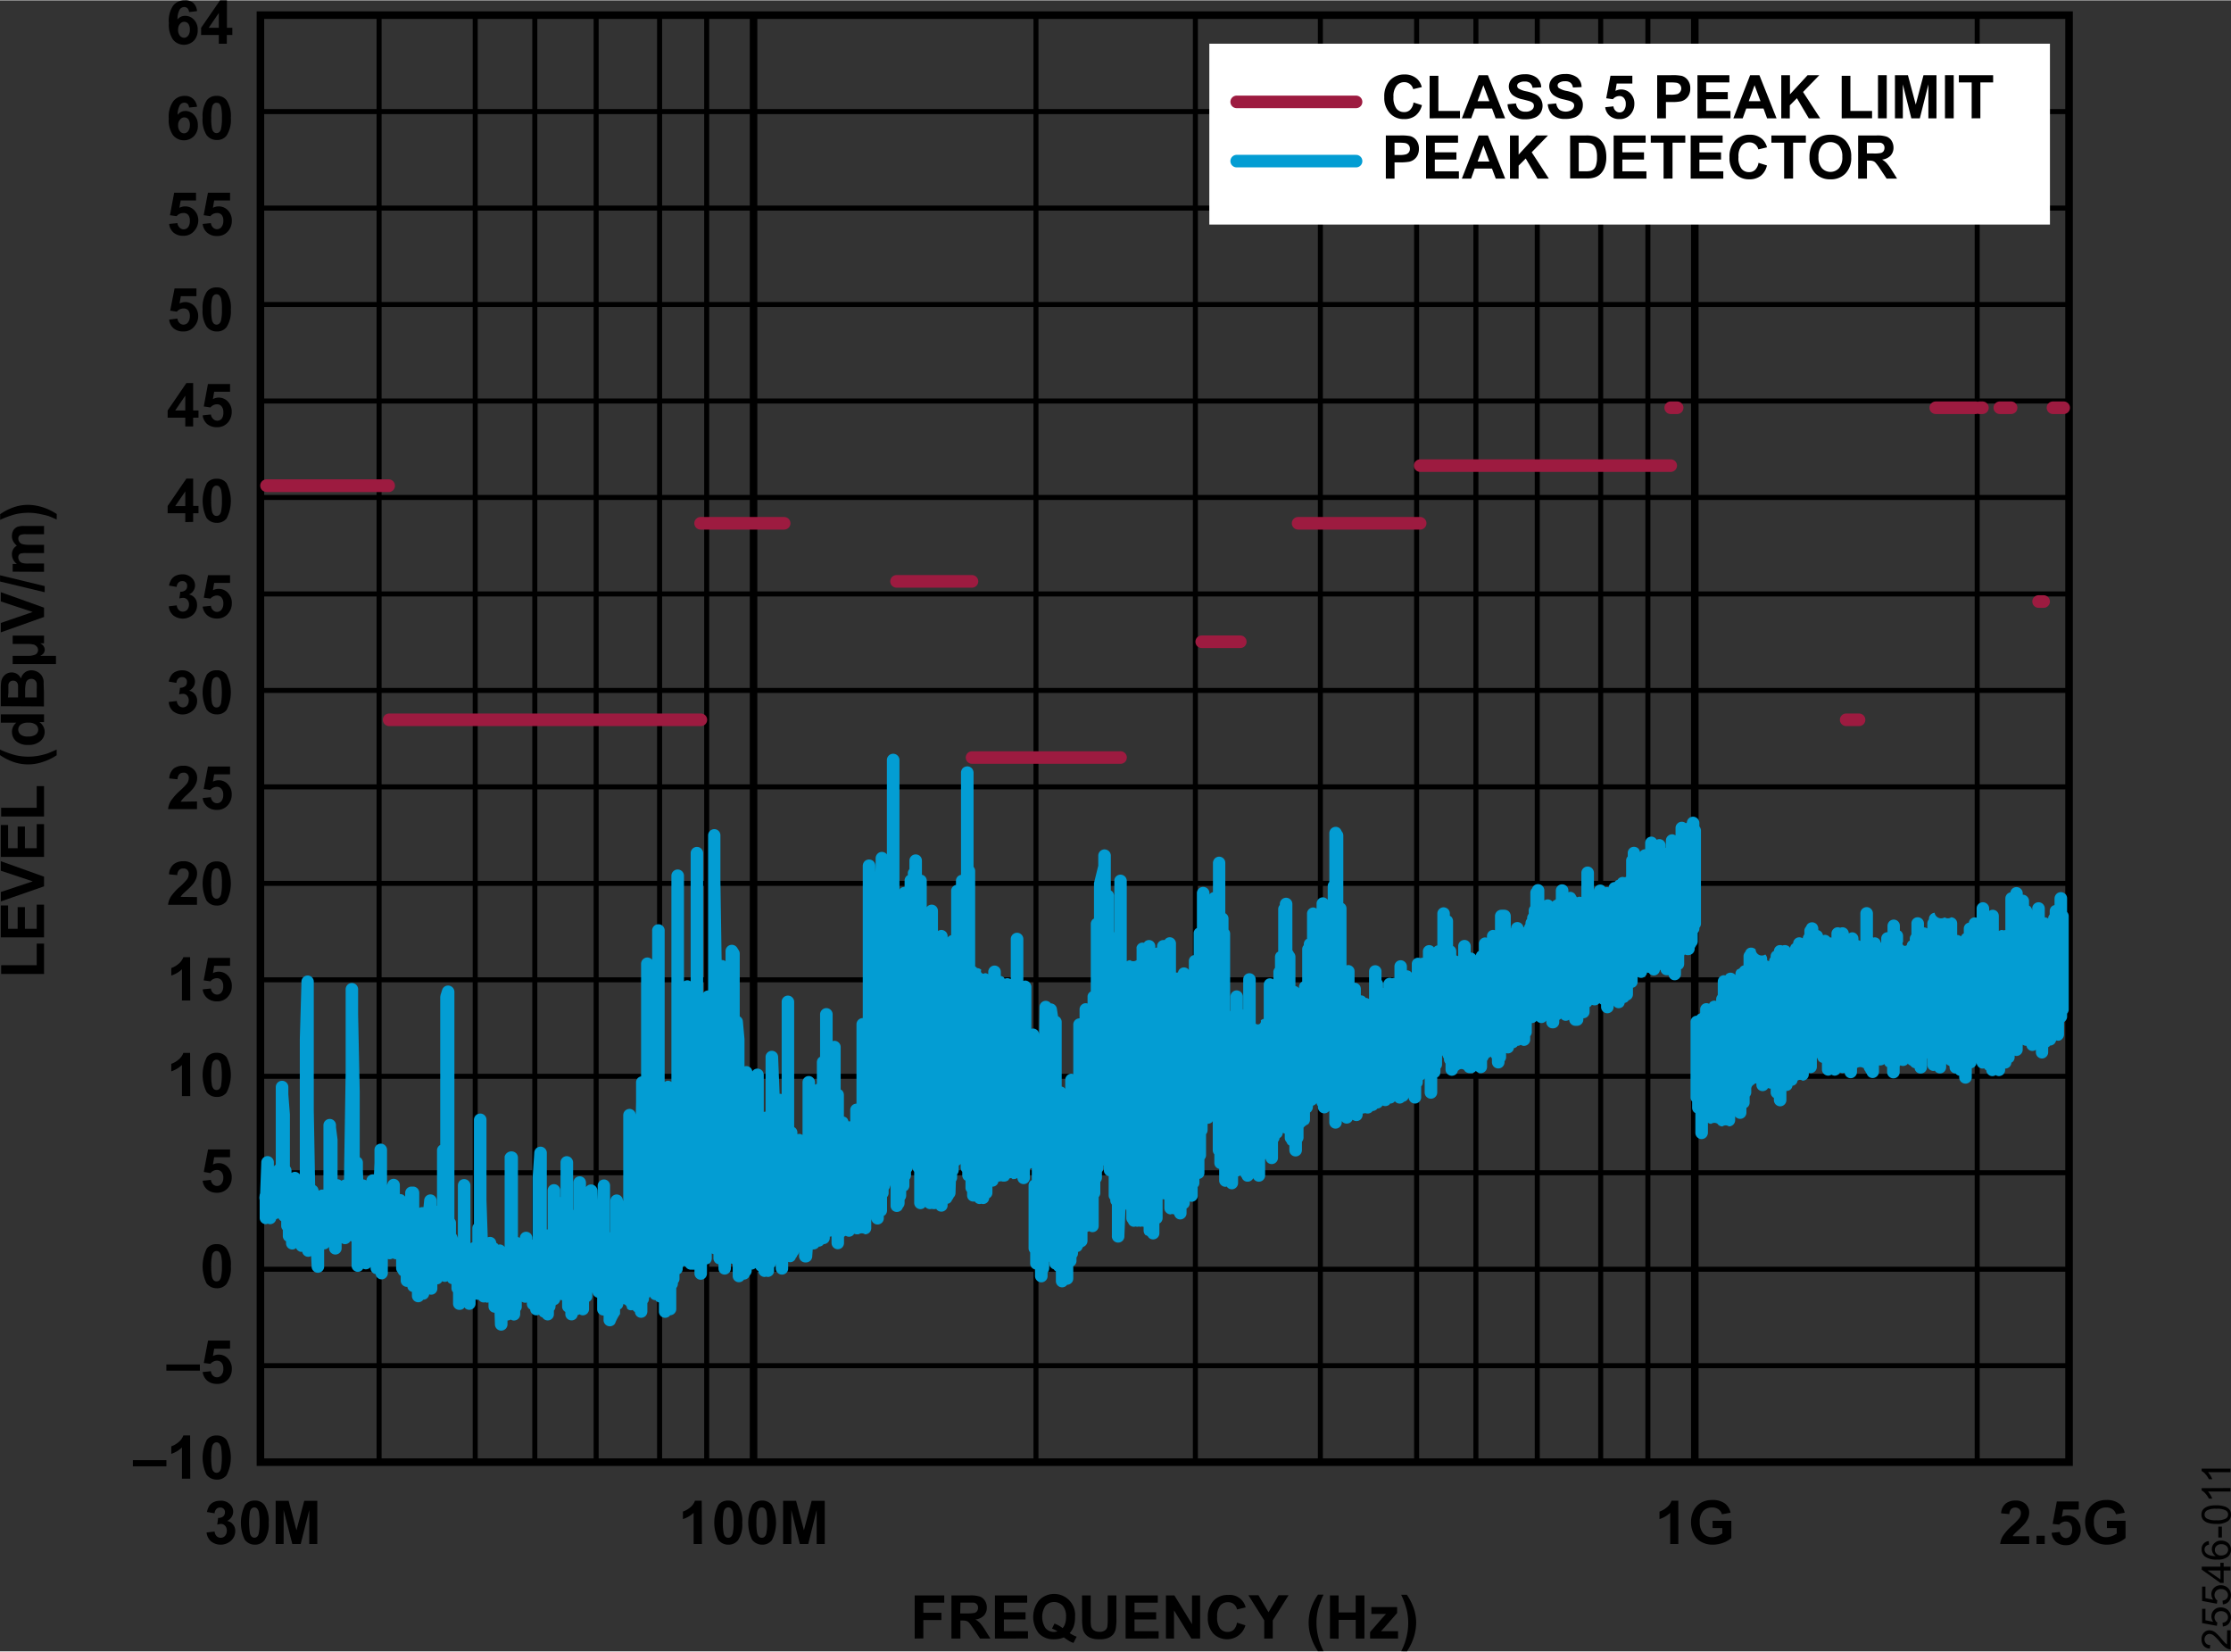 <svg id="ed475f4f-6c18-4d7b-b02e-ce988fdc83c8" data-name="f0b19f27-b7d2-4e68-ab5d-72e6ec9f425f" xmlns="http://www.w3.org/2000/svg" width="6.16in" height="4.56in" viewBox="0 0 443.74 328.34"><rect x="0" y="0" width="443.74" height="328.34" fill="#333333" stroke="none"/><title>25546-011</title><rect x="51.8" y="2.94" width="359.73" height="287.78" fill="none" stroke="#000" stroke-width="1.5"/><line x1="51.8" y1="271.53" x2="411.53" y2="271.53" fill="none" stroke="#000" stroke-width="1"/><line x1="51.8" y1="252.35" x2="411.53" y2="252.35" fill="none" stroke="#000" stroke-width="1"/><line x1="51.8" y1="233.16" x2="411.53" y2="233.16" fill="none" stroke="#000" stroke-width="1"/><line x1="51.8" y1="213.98" x2="411.53" y2="213.98" fill="none" stroke="#000" stroke-width="1"/><line x1="51.8" y1="194.79" x2="411.53" y2="194.79" fill="none" stroke="#000" stroke-width="1"/><line x1="51.8" y1="175.61" x2="411.53" y2="175.61" fill="none" stroke="#000" stroke-width="1"/><line x1="51.8" y1="156.42" x2="411.53" y2="156.42" fill="none" stroke="#000" stroke-width="1"/><line x1="51.8" y1="137.24" x2="411.53" y2="137.24" fill="none" stroke="#000" stroke-width="1"/><line x1="51.8" y1="118.05" x2="411.53" y2="118.05" fill="none" stroke="#000" stroke-width="1"/><line x1="51.8" y1="98.86" x2="411.53" y2="98.86" fill="none" stroke="#000" stroke-width="1"/><line x1="51.8" y1="79.68" x2="411.53" y2="79.68" fill="none" stroke="#000" stroke-width="1"/><line x1="51.8" y1="60.49" x2="411.53" y2="60.49" fill="none" stroke="#000" stroke-width="1"/><line x1="51.8" y1="41.31" x2="411.53" y2="41.31" fill="none" stroke="#000" stroke-width="1"/><line x1="51.8" y1="22.12" x2="411.53" y2="22.12" fill="none" stroke="#000" stroke-width="1"/><line x1="149.88" y1="2.94" x2="149.88" y2="290.72" fill="none" stroke="#000" stroke-miterlimit="11.49" stroke-width="1.5"/><path d="M206.29,2.94V290.72M238,2.94V290.72M262.86,2.94V290.72M282,2.94V290.72M293.79,2.94V290.72M306,2.94V290.72M318.61,2.94V290.72M328,2.94V290.72" transform="translate(-0.24 0)" fill="none" stroke="#000" stroke-miterlimit="11.49" stroke-width="1"/><line x1="337.09" y1="2.94" x2="337.09" y2="290.72" fill="none" stroke="#000" stroke-miterlimit="11.49" stroke-width="1.5"/><path d="M75.64,2.94V290.72M94.76,2.94V290.72M106.61,2.94V290.72M118.81,2.94V290.72M131.43,2.94V290.72M140.8,2.94V290.72" transform="translate(-0.24 0)" fill="none" stroke="#000" stroke-miterlimit="11.49" stroke-width="1"/><path d="M393.5,2.94V290.72" transform="translate(-0.24 0)" fill="none" stroke="#000" stroke-miterlimit="11.49" stroke-width="1"/><path d="M39.43,2.14l-1.58.19a1.29,1.29,0,0,0-.3-.73.91.91,0,0,0-.64-.27A1.06,1.06,0,0,0,36,1.8a3.85,3.85,0,0,0-.46,2,1.89,1.89,0,0,1,1.53-.72,2.33,2.33,0,0,1,1.76.78,2.77,2.77,0,0,1,.73,2A3,3,0,0,1,38.82,8a2.81,2.81,0,0,1-4,0l-.16-.18a5.21,5.21,0,0,1-.83-3.3A5.28,5.28,0,0,1,34.71,1,2.82,2.82,0,0,1,37,0a2.37,2.37,0,0,1,1.68.51A2.48,2.48,0,0,1,39.43,2.14ZM35.67,5.73A1.81,1.81,0,0,0,36,7a1.07,1.07,0,0,0,.84.44A1,1,0,0,0,37.67,7,1.83,1.83,0,0,0,38,5.88a2,2,0,0,0-.3-1.23,1.06,1.06,0,0,0-1.48-.15,1,1,0,0,0-.14.15A1.57,1.57,0,0,0,35.67,5.73Z" transform="translate(-0.24 0)"/><path d="M43.76,8.62V6.89H40.24V5.46L44,0h1.38V5.45h1.07V6.89H45.35V8.62Zm0-3.17V2.51l-2,2.94Z" transform="translate(-0.24 0)"/><path d="M26.67,291.55v-1.23h6.67v1.23Z" transform="translate(-0.24 0)"/><path d="M38.08,294H36.43v-6.2a5.75,5.75,0,0,1-2.12,1.27v-1.5a4.54,4.54,0,0,0,1.4-.8,3.06,3.06,0,0,0,1-1.37h1.34Z" transform="translate(-0.24 0)"/><path d="M43.31,285.42a2.35,2.35,0,0,1,2,.89,7.71,7.71,0,0,1,0,7,2.37,2.37,0,0,1-2,.88,2.49,2.49,0,0,1-2-1,7.82,7.82,0,0,1,.08-6.93A2.32,2.32,0,0,1,43.31,285.42Zm0,1.36a.81.81,0,0,0-.53.2,1.19,1.19,0,0,0-.36.68,9.14,9.14,0,0,0-.17,2.15,10.35,10.35,0,0,0,.15,2.08,1.62,1.62,0,0,0,.38.75.85.85,0,0,0,1.07,0,1.4,1.4,0,0,0,.36-.69,14.21,14.21,0,0,0,0-4.22,1.37,1.37,0,0,0-.39-.75.85.85,0,0,0-.51-.2Z" transform="translate(-0.24 0)"/><path d="M41.33,304.7l1.59-.19a1.55,1.55,0,0,0,.41.93,1.21,1.21,0,0,0,.81.32,1.17,1.17,0,0,0,.86-.38,1.53,1.53,0,0,0,.35-1,1.4,1.4,0,0,0-.33-1,1.09,1.09,0,0,0-.82-.37,2.75,2.75,0,0,0-.75.13l.18-1.34a1.49,1.49,0,0,0,1-.29,1.07,1.07,0,0,0,.35-.82.88.88,0,0,0-.82-.95H44a1,1,0,0,0-.72.29,1.39,1.39,0,0,0-.36.86l-1.52-.26a3.81,3.81,0,0,1,.48-1.25,2.18,2.18,0,0,1,.89-.73,3,3,0,0,1,1.28-.26,2.54,2.54,0,0,1,2,.77A2,2,0,0,1,46,302a2,2,0,0,1-.6.4,2,2,0,0,1,1.63,2,2.58,2.58,0,0,1-.83,1.93,3.09,3.09,0,0,1-4,.13A2.69,2.69,0,0,1,41.33,304.7Z" transform="translate(-0.24 0)"/><path d="M50.85,298.36a2.32,2.32,0,0,1,2,.89,5.64,5.64,0,0,1,.83,3.49,5.71,5.71,0,0,1-.84,3.51,2.36,2.36,0,0,1-1.93.88,2.48,2.48,0,0,1-2-1A7.92,7.92,0,0,1,49,299.2,2.35,2.35,0,0,1,50.85,298.36Zm0,1.36a.87.87,0,0,0-.54.19,1.33,1.33,0,0,0-.36.68,14.07,14.07,0,0,0,0,4.23,1.33,1.33,0,0,0,.39.75.82.82,0,0,0,1,0,1.14,1.14,0,0,0,.36-.68,8.64,8.64,0,0,0,.17-2.15,9,9,0,0,0-.15-2.07,1.49,1.49,0,0,0-.38-.76A.81.81,0,0,0,50.85,299.72Z" transform="translate(-0.24 0)"/><path d="M55.07,307v-8.59h2.58l1.56,5.86,1.54-5.86h2.6V307h-1.6v-6.76L60.05,307H58.38l-1.73-6.76V307Z" transform="translate(-0.24 0)"/><path d="M139.85,307H138.2v-6.2a5.58,5.58,0,0,1-2.13,1.24v-1.49a4.54,4.54,0,0,0,1.4-.8,3,3,0,0,0,1-1.37h1.34Z" transform="translate(-0.24 0)"/><path d="M145.08,298.36a2.35,2.35,0,0,1,1.95.89,5.65,5.65,0,0,1,.84,3.49,5.71,5.71,0,0,1-.84,3.51,2.39,2.39,0,0,1-1.95.88,2.47,2.47,0,0,1-2-1,7.78,7.78,0,0,1,.08-6.93A2.34,2.34,0,0,1,145.08,298.36Zm0,1.36a.8.8,0,0,0-.53.19,1.32,1.32,0,0,0-.36.68,9.7,9.7,0,0,0-.17,2.15,10.35,10.35,0,0,0,.15,2.08,1.53,1.53,0,0,0,.38.75.85.85,0,0,0,1.07,0,1.33,1.33,0,0,0,.36-.68,9.14,9.14,0,0,0,.17-2.15,9,9,0,0,0-.15-2.07,1.5,1.5,0,0,0-.39-.76A.77.77,0,0,0,145.08,299.72Z" transform="translate(-0.24 0)"/><path d="M151.76,298.36a2.38,2.38,0,0,1,2,.89,7.75,7.75,0,0,1,0,7,2.38,2.38,0,0,1-1.94.88,2.49,2.49,0,0,1-2-1,7.92,7.92,0,0,1,.08-6.93A2.38,2.38,0,0,1,151.76,298.36Zm0,1.36a.87.87,0,0,0-.54.19,1.41,1.41,0,0,0-.36.68,9.7,9.7,0,0,0-.17,2.15,9.07,9.07,0,0,0,.15,2.08,1.4,1.4,0,0,0,.39.75.84.84,0,0,0,.53.19.86.86,0,0,0,.53-.19,1.19,1.19,0,0,0,.36-.68,9.14,9.14,0,0,0,.17-2.15,10.26,10.26,0,0,0-.15-2.07,1.57,1.57,0,0,0-.38-.76A.86.86,0,0,0,151.76,299.72Z" transform="translate(-0.24 0)"/><path d="M156,307v-8.59h2.58l1.56,5.86,1.54-5.86h2.6V307h-1.61v-6.76L161,307h-1.67l-1.7-6.76V307Z" transform="translate(-0.24 0)"/><path d="M334.06,307h-1.62v-6.2a5.58,5.58,0,0,1-2.13,1.24v-1.49a4.54,4.54,0,0,0,1.4-.8,2.92,2.92,0,0,0,1-1.37h1.34Z" transform="translate(-0.24 0)"/><path d="M340.87,303.82v-1.44h3.73v3.42a4.8,4.8,0,0,1-1.57.93,6,6,0,0,1-2.1.4,4.69,4.69,0,0,1-2.34-.57,3.56,3.56,0,0,1-1.5-1.62,5.14,5.14,0,0,1-.51-2.28,5,5,0,0,1,.56-2.39,3.86,3.86,0,0,1,1.65-1.6,4.53,4.53,0,0,1,2-.43,4.08,4.08,0,0,1,2.5.68,3,3,0,0,1,1.15,1.85l-1.72.32a1.83,1.83,0,0,0-.68-1,2.1,2.1,0,0,0-1.25-.36,2.35,2.35,0,0,0-1.8.72,2.93,2.93,0,0,0-.67,2.14,3.38,3.38,0,0,0,.68,2.29,2.28,2.28,0,0,0,1.77.76,3.06,3.06,0,0,0,1.09-.21,3.32,3.32,0,0,0,.94-.52v-1.09Z" transform="translate(-0.24 0)"/><path d="M403.84,305.45V307h-5.77a3.86,3.86,0,0,1,.56-1.64,10.37,10.37,0,0,1,1.85-2.06,12.18,12.18,0,0,0,1.37-1.41,1.88,1.88,0,0,0,.34-1,1.13,1.13,0,0,0-.3-.84,1.25,1.25,0,0,0-1.64,0,1.6,1.6,0,0,0-.35,1l-1.64-.16a2.66,2.66,0,0,1,.92-1.95,3.11,3.11,0,0,1,1.93-.59,2.81,2.81,0,0,1,2,.68,2.26,2.26,0,0,1,.73,1.71,3,3,0,0,1-.21,1.1,4.53,4.53,0,0,1-.66,1.1,12.47,12.47,0,0,1-1.08,1.1c-.52.47-.85.79-1,.94a2.61,2.61,0,0,0-.34.46Z" transform="translate(-0.24 0)"/><path d="M405.3,307v-1.65h1.64V307Z" transform="translate(-0.24 0)"/><path d="M408.3,304.77l1.64-.17a1.43,1.43,0,0,0,.42.88,1.11,1.11,0,0,0,1.58,0l.09-.09a2,2,0,0,0,.35-1.29,1.75,1.75,0,0,0-.35-1.19,1.18,1.18,0,0,0-.92-.39,1.67,1.67,0,0,0-1.28.62L408.5,303l.84-4.47h4.36v1.62h-3.11l-.26,1.46a2.49,2.49,0,0,1,1.13-.28,2.45,2.45,0,0,1,1.85.8,2.87,2.87,0,0,1,.77,2.07,3.08,3.08,0,0,1-.62,1.89,2.74,2.74,0,0,1-2.33,1.14,2.94,2.94,0,0,1-1.93-.64A2.7,2.7,0,0,1,408.3,304.77Z" transform="translate(-0.24 0)"/><path d="M419.3,303.82v-1.44H423v3.42a5,5,0,0,1-1.58.93,6,6,0,0,1-2.1.4,4.69,4.69,0,0,1-2.34-.57,3.56,3.56,0,0,1-1.5-1.62,5.14,5.14,0,0,1-.51-2.28,4.87,4.87,0,0,1,.57-2.39,3.78,3.78,0,0,1,1.64-1.6,4.53,4.53,0,0,1,2-.43,4.08,4.08,0,0,1,2.5.68,3,3,0,0,1,1.16,1.85l-1.73.32a1.83,1.83,0,0,0-.68-1,2.1,2.1,0,0,0-1.25-.36,2.35,2.35,0,0,0-1.8.72,3,3,0,0,0-.67,2.14,3.38,3.38,0,0,0,.68,2.29,2.3,2.3,0,0,0,1.77.76,3.06,3.06,0,0,0,1.09-.21,3.82,3.82,0,0,0,1-.52v-1.09Z" transform="translate(-0.24 0)"/><path d="M9,193.63H.47v-1.74H7.54v-4.3H9Z" transform="translate(-0.24 0)"/><path d="M9,186.35H.4V180H1.85v4.64h1.9v-4.31H5.2v4.31H7.54v-4.8H9Z" transform="translate(-0.24 0)"/><path d="M9,176.2l-8.59,3v-1.88l6.35-2.11L.4,173.1v-1.9L9,174.28Z" transform="translate(-0.24 0)"/><path d="M9,170.35H.4V164H1.85v4.62h1.9v-4.31H5.2v4.31H7.54v-4.79H9Z" transform="translate(-0.24 0)"/><path d="M9,162.31H.47v-1.73H7.54v-4.31H9Z" transform="translate(-0.24 0)"/><path d="M11.51,149v1.13a11.09,11.09,0,0,1-2.82,1.35,8.8,8.8,0,0,1-2.83.47,8.76,8.76,0,0,1-3.2-.58A11.14,11.14,0,0,1,.24,150.1V149a18,18,0,0,0,3,1.1,11.31,11.31,0,0,0,4.64.13,14.08,14.08,0,0,0,1.91-.49C10.19,149.57,10.77,149.33,11.51,149Z" transform="translate(-0.24 0)"/><path d="M9,142v1.53H8.07a2.67,2.67,0,0,1,.8.9,2.35,2.35,0,0,1-.61,2.89,3.55,3.55,0,0,1-2.41.76,3.52,3.52,0,0,1-2.4-.74,2.46,2.46,0,0,1-.83-1.88,2.32,2.32,0,0,1,.87-1.81H.4V142Zm-3.25,4.4a2.76,2.76,0,0,0,1.44-.28,1.24,1.24,0,0,0,.5-1.68,1.19,1.19,0,0,0-.34-.4,2.23,2.23,0,0,0-1.44-.39,2.43,2.43,0,0,0-1.55.38,1.27,1.27,0,0,0-.22,1.78,1.52,1.52,0,0,0,.22.22,2.08,2.08,0,0,0,1.39.37Z" transform="translate(-0.24 0)"/><path d="M.4,140.37V137a11,11,0,0,1,.08-1.52,2.43,2.43,0,0,1,.36-.9,2.23,2.23,0,0,1,.71-.66,2.07,2.07,0,0,1,1-.26,2,2,0,0,1,1.86,1.21,2.19,2.19,0,0,1,.78-1.21,2.09,2.09,0,0,1,1.3-.42,2.55,2.55,0,0,1,1.14.27,2.36,2.36,0,0,1,.88.75,2.49,2.49,0,0,1,.41,1.16c0,.29,0,1,.06,2.09v2.91Zm1.43-1.73h2v-2.39a1.09,1.09,0,0,0-.3-.7.87.87,0,0,0-.68-.25.9.9,0,0,0-.64.22.93.93,0,0,0-.3.65v1.48Zm3.41,0h2.3V137a11.81,11.81,0,0,0,0-1.19,1.14,1.14,0,0,0-.35-.62,1,1,0,0,0-.73-.25,1.08,1.08,0,0,0-.65.19,1,1,0,0,0-.4.54,5.91,5.91,0,0,0-.17,1.52Z" transform="translate(-0.24 0)"/><path d="M2.76,132v-1.64H5.58a3.92,3.92,0,0,0,1.66-.24,1,1,0,0,0,.57-.92,1.08,1.08,0,0,0-.21-.63,1.41,1.41,0,0,0-.59-.43A5.16,5.16,0,0,0,5.6,128H2.76v-1.66H9v1.53H8.24a3.3,3.3,0,0,1,.49.34,1.5,1.5,0,0,1,.29.42,1.41,1.41,0,0,1,.12.49,1.3,1.3,0,0,1-.23.74,2.18,2.18,0,0,1-.67.5h3.13V132Z" transform="translate(-0.24 0)"/><path d="M9,122.63.4,125.69v-1.87l6.35-2.18L.4,119.54V117.7L9,120.78Z" transform="translate(-0.24 0)"/><path d="M9.13,117.71.25,115.58v-1.24l8.88,2.15Z" transform="translate(-0.24 0)"/><path d="M2.76,113.62V112.1h.85a2.43,2.43,0,0,1-1-1.93,2,2,0,0,1,.25-1,1.83,1.83,0,0,1,.74-.72,3,3,0,0,1-.74-.88,2.18,2.18,0,0,1-.25-1,2.34,2.34,0,0,1,.28-1.16,1.82,1.82,0,0,1,.82-.71A3.76,3.76,0,0,1,5,104.53H9v1.65H5.43a2.58,2.58,0,0,0-1.2.17.8.8,0,0,0-.35.7,1.17,1.17,0,0,0,.21.65,1.15,1.15,0,0,0,.62.44,4.68,4.68,0,0,0,1.29.14H9v1.65H5.58A4.69,4.69,0,0,0,4.4,110a.68.68,0,0,0-.39.28.87.87,0,0,0-.13.5,1.19,1.19,0,0,0,.21.68,1.06,1.06,0,0,0,.59.43A4,4,0,0,0,6,112H9v1.65Z" transform="translate(-0.24 0)"/><path d="M11.51,103.25c-.69-.32-1.23-.55-1.6-.68a11.4,11.4,0,0,0-1.28-.32c-.46-.11-.92-.19-1.38-.26a12,12,0,0,0-1.34-.08,11.75,11.75,0,0,0-2.64.3,18.91,18.91,0,0,0-3,1.1v-1.12a10.88,10.88,0,0,1,2.67-1.37,8.74,8.74,0,0,1,2.87-.49,10.07,10.07,0,0,1,2.62.39,11.22,11.22,0,0,1,3.1,1.44Z" transform="translate(-0.24 0)"/><path d="M182.17,325.8v-8.58h5.88v1.45h-4.16v2h3.59v1.45h-3.59v3.65Z" transform="translate(-0.24 0)"/><path d="M189.48,325.8v-8.58h3.65a5.9,5.9,0,0,1,2,.23,1.94,1.94,0,0,1,1,.82,2.38,2.38,0,0,1,.38,1.35,2.26,2.26,0,0,1-.57,1.6,2.69,2.69,0,0,1-1.69.78,4.68,4.68,0,0,1,.93.73,10.33,10.33,0,0,1,1,1.39l1.05,1.68h-2.06l-1.25-1.87a14.12,14.12,0,0,0-.92-1.27,1.45,1.45,0,0,0-.52-.35,2.84,2.84,0,0,0-.87-.1h-.35v3.59Zm1.74-5h1.33a7.45,7.45,0,0,0,1.56-.11,1,1,0,0,0,.48-.36,1.21,1.21,0,0,0,.18-.64,1,1,0,0,0-.23-.7,1.09,1.09,0,0,0-.66-.34h-2.61Z" transform="translate(-0.24 0)"/><path d="M198.13,325.8v-8.58h6.41v1.45h-4.63v1.9h4.31V322h-4.31v2.34h4.79v1.45Z" transform="translate(-0.24 0)"/><path d="M213,324.71a5.74,5.74,0,0,0,1.39.72l-.64,1.23a3.72,3.72,0,0,1-.77-.33c-.05,0-.44-.28-1.15-.76a4.59,4.59,0,0,1-1.87.37,4,4,0,0,1-3.09-1.16,5.29,5.29,0,0,1,0-6.54,4.17,4.17,0,0,1,7.19,3.27,5.42,5.42,0,0,1-.31,2A4.09,4.09,0,0,1,213,324.71Zm-1.4-1a2.43,2.43,0,0,0,.51-.95,4.18,4.18,0,0,0,.16-1.27,3.26,3.26,0,0,0-.65-2.22,2.36,2.36,0,0,0-3.34-.09l-.09.09a4.1,4.1,0,0,0,0,4.46,2.17,2.17,0,0,0,2.37.63,5.19,5.19,0,0,0-1.08-.54l.49-1a5.68,5.68,0,0,1,1.63.91Z" transform="translate(-0.24 0)"/><path d="M215.45,317.22h1.73v4.64a7.58,7.58,0,0,0,.07,1.43,1.33,1.33,0,0,0,.53.85,1.83,1.83,0,0,0,1.14.32,1.73,1.73,0,0,0,1.12-.3,1.24,1.24,0,0,0,.45-.74,11.8,11.8,0,0,0,.07-1.46v-4.74h1.73v4.51a10.56,10.56,0,0,1-.14,2.17,2.51,2.51,0,0,1-.51,1.08,2.67,2.67,0,0,1-1,.7,4.28,4.28,0,0,1-1.66.26,4.71,4.71,0,0,1-1.86-.28,2.62,2.62,0,0,1-1-.74,2.38,2.38,0,0,1-.48-.95,9.83,9.83,0,0,1-.17-2.17Z" transform="translate(-0.24 0)"/><path d="M224.12,325.8v-8.58h6.4v1.45h-4.63v1.9h4.31V322h-4.31v2.34h4.8v1.45Z" transform="translate(-0.24 0)"/><path d="M232.14,325.8v-8.58h1.68l3.51,5.72v-5.72h1.61v8.58H237.2l-3.45-5.6v5.6Z" transform="translate(-0.24 0)"/><path d="M246.27,322.64l1.68.53a3.79,3.79,0,0,1-4.65,2.64,3.72,3.72,0,0,1-1.73-1,4.47,4.47,0,0,1-1.1-3.18,4.68,4.68,0,0,1,1.11-3.33,3.8,3.8,0,0,1,2.93-1.17A3.25,3.25,0,0,1,248,319.6l-1.72.41a1.77,1.77,0,0,0-1.81-1.44,2,2,0,0,0-1.55.69,3.35,3.35,0,0,0-.59,2.22,3.57,3.57,0,0,0,.58,2.31,1.89,1.89,0,0,0,1.53.69,1.74,1.74,0,0,0,1.19-.44A2.55,2.55,0,0,0,246.27,322.64Z" transform="translate(-0.24 0)"/><path d="M251.69,325.8v-3.62l-3.15-5h2l2,3.39,2-3.39h2l-3.15,5v3.61Z" transform="translate(-0.24 0)"/><path d="M263.49,328.32h-1.13a11.23,11.23,0,0,1-1.36-2.81,9,9,0,0,1-.47-2.83,8.71,8.71,0,0,1,.58-3.19,11,11,0,0,1,1.27-2.42h1.11a17.39,17.39,0,0,0-1.11,3,11.5,11.5,0,0,0-.12,4.6,13.71,13.71,0,0,0,.49,1.91A16.83,16.83,0,0,0,263.49,328.32Z" transform="translate(-0.24 0)"/><path d="M264.76,325.8v-8.58h1.73v3.38h3.39v-3.38h1.74v8.58h-1.73v-3.72h-3.4v3.76Z" transform="translate(-0.24 0)"/><path d="M272.75,325.8v-1.29l2.32-2.68.85-.92H273v-1.37h5.13v1.17l-2.38,2.73-.84.91h3.4v1.45Z" transform="translate(-0.24 0)"/><path d="M278.94,328.32a15.12,15.12,0,0,0,.69-1.6c.13-.37.25-.8.37-1.28a13.08,13.08,0,0,0,.25-1.38,11.9,11.9,0,0,0,.08-1.34,11.11,11.11,0,0,0-.3-2.63,16.57,16.57,0,0,0-1.1-3h1.12a10.71,10.71,0,0,1,1.37,2.67,8.73,8.73,0,0,1,.49,2.86,10.06,10.06,0,0,1-.38,2.62,11.11,11.11,0,0,1-1.45,3.1Z" transform="translate(-0.24 0)"/><path d="M33.33,272.52v-1.23H40v1.23Z" transform="translate(-0.24 0)"/><path d="M40.55,272.8l1.64-.17a1.43,1.43,0,0,0,.42.89,1.14,1.14,0,0,0,.8.32,1.09,1.09,0,0,0,.87-.42,1.89,1.89,0,0,0,.38-1.3,1.77,1.77,0,0,0-.36-1.19,1.18,1.18,0,0,0-.92-.39,1.73,1.73,0,0,0-1.27.62L40.77,271l.85-4.46H46v1.62H42.84l-.25,1.45a2.51,2.51,0,0,1,3,.52,2.88,2.88,0,0,1,.76,2.07,3.05,3.05,0,0,1-.61,1.89,2.75,2.75,0,0,1-2.35,1.06,2.91,2.91,0,0,1-1.94-.64A2.74,2.74,0,0,1,40.55,272.8Z" transform="translate(-0.24 0)"/><path d="M43.31,247.36a2.31,2.31,0,0,1,2,.9,5.65,5.65,0,0,1,.84,3.49,5.77,5.77,0,0,1-.84,3.51,2.36,2.36,0,0,1-2,.87,2.45,2.45,0,0,1-2-1,7.85,7.85,0,0,1,.08-6.93A2.36,2.36,0,0,1,43.31,247.36Zm0,1.37a.86.86,0,0,0-.53.19,1.19,1.19,0,0,0-.36.68,9.14,9.14,0,0,0-.17,2.15,10.41,10.41,0,0,0,.15,2.08,1.46,1.46,0,0,0,.38.75.85.85,0,0,0,1.07,0,1.41,1.41,0,0,0,.36-.68,9.7,9.7,0,0,0,.17-2.15,9,9,0,0,0-.15-2.07,1.46,1.46,0,0,0-.39-.76A.78.78,0,0,0,43.31,248.73Z" transform="translate(-0.24 0)"/><path d="M40.55,234.75l1.64-.17a1.46,1.46,0,0,0,.42.88,1.14,1.14,0,0,0,.8.33,1.09,1.09,0,0,0,.87-.42,1.91,1.91,0,0,0,.38-1.22A1.74,1.74,0,0,0,44.3,233a1.19,1.19,0,0,0-.92-.4,1.67,1.67,0,0,0-1.27.63L40.77,233l.85-4.47H46v1.54H42.84l-.25,1.45a2.71,2.71,0,0,1,1.12-.27,2.47,2.47,0,0,1,1.86.8,2.86,2.86,0,0,1,.76,2.06,3.17,3.17,0,0,1-.61,1.9,2.76,2.76,0,0,1-2.33,1.13,2.91,2.91,0,0,1-1.94-.64A2.63,2.63,0,0,1,40.55,234.75Z" transform="translate(-0.24 0)"/><path d="M38.08,217.92H36.43v-6.19A5.84,5.84,0,0,1,34.31,213v-1.5a4.54,4.54,0,0,0,1.4-.8,3.11,3.11,0,0,0,1-1.37h1.34Z" transform="translate(-0.24 0)"/><path d="M43.31,209.31a2.35,2.35,0,0,1,2,.89,7.69,7.69,0,0,1,0,7,2.32,2.32,0,0,1-2,.88,2.44,2.44,0,0,1-2-1,7.8,7.8,0,0,1,.08-6.92A2.32,2.32,0,0,1,43.31,209.31Zm0,1.36a.81.81,0,0,0-.53.2,1.19,1.19,0,0,0-.36.68,9.14,9.14,0,0,0-.17,2.15,10.41,10.41,0,0,0,.15,2.08,1.62,1.62,0,0,0,.38.75.89.89,0,0,0,1.07,0,1.44,1.44,0,0,0,.36-.69,14.21,14.21,0,0,0,0-4.22,1.33,1.33,0,0,0-.39-.75A.74.74,0,0,0,43.31,210.67Z" transform="translate(-0.24 0)"/><path d="M38.08,198.9H36.43v-6.2a5.55,5.55,0,0,1-2.12,1.24v-1.49a4.54,4.54,0,0,0,1.4-.8,3.08,3.08,0,0,0,1-1.36h1.34Z" transform="translate(-0.24 0)"/><path d="M40.55,196.69l1.64-.17a1.41,1.41,0,0,0,.42.88,1.14,1.14,0,0,0,.8.33,1.09,1.09,0,0,0,.87-.42,1.89,1.89,0,0,0,.36-1.26,1.75,1.75,0,0,0-.36-1.19,1.18,1.18,0,0,0-.92-.39,1.7,1.7,0,0,0-1.27.62l-1.34-.19.85-4.47H46V192H42.84l-.25,1.46a2.51,2.51,0,0,1,3,.52,2.88,2.88,0,0,1,.76,2.07,3.07,3.07,0,0,1-.61,1.89,2.75,2.75,0,0,1-2.33,1.14,2.91,2.91,0,0,1-1.94-.64A2.69,2.69,0,0,1,40.55,196.69Z" transform="translate(-0.24 0)"/><path d="M39.42,178.34v1.53H33.67a3.86,3.86,0,0,1,.56-1.64,10.44,10.44,0,0,1,1.84-2,12.1,12.1,0,0,0,1.36-1.41,1.88,1.88,0,0,0,.34-1,1,1,0,0,0-.81-1.16,1,1,0,0,0-.29,0,1,1,0,0,0-.82.31,1.56,1.56,0,0,0-.35,1l-1.64-.16a2.66,2.66,0,0,1,.92-2,3,3,0,0,1,1.93-.6,2.73,2.73,0,0,1,2,.69,2.24,2.24,0,0,1,.73,1.7,2.84,2.84,0,0,1-.21,1.11,4.29,4.29,0,0,1-.66,1.1,11,11,0,0,1-1.07,1.09c-.52.47-.85.79-1,.94a2.79,2.79,0,0,0-.33.46Z" transform="translate(-0.24 0)"/><path d="M43.31,171.25a2.35,2.35,0,0,1,2,.89,7.69,7.69,0,0,1,0,7,2.37,2.37,0,0,1-2,.88,2.44,2.44,0,0,1-2-1,7.83,7.83,0,0,1,.08-6.92A2.34,2.34,0,0,1,43.31,171.25Zm0,1.37a.8.8,0,0,0-.53.19,1.19,1.19,0,0,0-.36.68,9.1,9.1,0,0,0-.17,2.15,10.26,10.26,0,0,0,.15,2.07,1.38,1.38,0,0,0,.38.75.75.75,0,0,0,.53.19.76.76,0,0,0,.54-.19,1.32,1.32,0,0,0,.36-.68,9.57,9.57,0,0,0,.17-2.14,9,9,0,0,0-.15-2.07,1.46,1.46,0,0,0-.39-.76A.74.74,0,0,0,43.31,172.62Z" transform="translate(-0.24 0)"/><path d="M39.42,159.32v1.53H33.67a3.86,3.86,0,0,1,.56-1.65,11.31,11.31,0,0,1,1.85-2.06,12,12,0,0,0,1.36-1.4,1.88,1.88,0,0,0,.34-1A1,1,0,0,0,37,153.6a.89.89,0,0,0-.28,0,1.11,1.11,0,0,0-.82.31,1.6,1.6,0,0,0-.35,1l-1.64-.17a2.71,2.71,0,0,1,.92-2,3.15,3.15,0,0,1,1.89-.52,2.78,2.78,0,0,1,2,.69,2.22,2.22,0,0,1,.73,1.7,2.81,2.81,0,0,1-.21,1.11,4.23,4.23,0,0,1-.66,1.1,11,11,0,0,1-1.07,1.09,8.9,8.9,0,0,0-1,1,2.43,2.43,0,0,0-.33.46Z" transform="translate(-0.24 0)"/><path d="M40.55,158.64l1.64-.17a1.49,1.49,0,0,0,.42.88,1.14,1.14,0,0,0,1.67-.09,1.93,1.93,0,0,0,.36-1.27,1.73,1.73,0,0,0-.36-1.18,1.16,1.16,0,0,0-.92-.4,1.67,1.67,0,0,0-1.27.63l-1.34-.2.85-4.47H46v1.55H42.84l-.25,1.45a2.57,2.57,0,0,1,1.12-.27,2.47,2.47,0,0,1,1.86.8,2.86,2.86,0,0,1,.76,2.06,3.17,3.17,0,0,1-.61,1.9A2.76,2.76,0,0,1,43.39,161a2.91,2.91,0,0,1-1.94-.64A2.67,2.67,0,0,1,40.55,158.64Z" transform="translate(-0.24 0)"/><path d="M33.81,139.53l1.59-.19a1.47,1.47,0,0,0,.41.93,1.14,1.14,0,0,0,1.62,0l0,0a1.56,1.56,0,0,0,.35-1,1.42,1.42,0,0,0-.34-1,1,1,0,0,0-.81-.35,2.74,2.74,0,0,0-.76.11l.18-1.33a1.51,1.51,0,0,0,1-.29,1,1,0,0,0,.36-.82.89.89,0,0,0-.77-1h-.23a1,1,0,0,0-.72.3,1.29,1.29,0,0,0-.36.85l-1.52-.26a3.48,3.48,0,0,1,.48-1.24,2,2,0,0,1,.89-.73,3,3,0,0,1,1.28-.27,2.54,2.54,0,0,1,1.93.77,2,2,0,0,1-.55,3.28,2,2,0,0,1,1.61,2,2.5,2.5,0,0,1-.82,1.92,3.06,3.06,0,0,1-4,.13A2.59,2.59,0,0,1,33.81,139.53Z" transform="translate(-0.24 0)"/><path d="M43.31,133.23a2.32,2.32,0,0,1,2,.89,7.69,7.69,0,0,1,0,7,2.32,2.32,0,0,1-2,.88,2.44,2.44,0,0,1-2-1,7.8,7.8,0,0,1,.08-6.92A2.32,2.32,0,0,1,43.31,133.23Zm0,1.36a.86.86,0,0,0-.53.19,1.19,1.19,0,0,0-.36.69,9.05,9.05,0,0,0-.17,2.15,10.26,10.26,0,0,0,.15,2.07,1.62,1.62,0,0,0,.38.75.85.85,0,0,0,1.07,0,1.4,1.4,0,0,0,.36-.69,14.15,14.15,0,0,0,0-4.21,1.46,1.46,0,0,0-.39-.76.82.82,0,0,0-.51-.22Z" transform="translate(-0.24 0)"/><path d="M33.81,120.51l1.59-.19a1.47,1.47,0,0,0,.41.93,1.09,1.09,0,0,0,.81.32,1.18,1.18,0,0,0,.86-.38,1.58,1.58,0,0,0,.35-1,1.39,1.39,0,0,0-.34-1,1.09,1.09,0,0,0-.81-.36,3.17,3.17,0,0,0-.76.12l.18-1.34a1.46,1.46,0,0,0,1-.29,1,1,0,0,0,.36-.82.9.9,0,0,0-.77-1,.88.88,0,0,0-.23,0,1,1,0,0,0-.72.29,1.33,1.33,0,0,0-.36.86l-1.52-.26a3.48,3.48,0,0,1,.48-1.24,2.14,2.14,0,0,1,.89-.74,3.29,3.29,0,0,1,1.28-.26,2.54,2.54,0,0,1,1.93.77,2,2,0,0,1,.08,2.76,2.06,2.06,0,0,1-.7.47,2,2,0,0,1,1.61,2,2.53,2.53,0,0,1-.77,2,3.08,3.08,0,0,1-4,.13A2.67,2.67,0,0,1,33.81,120.51Z" transform="translate(-0.24 0)"/><path d="M40.55,120.58l1.64-.17a1.43,1.43,0,0,0,.42.88,1.12,1.12,0,0,0,1.67-.09,1.9,1.9,0,0,0,.38-1.26,1.75,1.75,0,0,0-.36-1.19,1.18,1.18,0,0,0-.92-.39,1.7,1.7,0,0,0-1.27.62l-1.34-.19.85-4.47H46v1.54H42.84l-.25,1.46a2.51,2.51,0,0,1,3,.52,2.88,2.88,0,0,1,.76,2.07,3.07,3.07,0,0,1-.61,1.89,2.77,2.77,0,0,1-2.33,1.14,2.91,2.91,0,0,1-1.94-.64A2.69,2.69,0,0,1,40.55,120.58Z" transform="translate(-0.24 0)"/><path d="M37.09,103.76V102H33.58v-1.44l3.73-5.45h1.35v5.44h1.06V102H38.66v1.73Zm0-3.18V97.66l-2,2.92Z" transform="translate(-0.24 0)"/><path d="M43.31,95.14a2.32,2.32,0,0,1,2,.89,7.69,7.69,0,0,1,0,7,2.37,2.37,0,0,1-2,.88,2.46,2.46,0,0,1-2-1A7.83,7.83,0,0,1,41.39,96,2.34,2.34,0,0,1,43.31,95.14Zm0,1.37a.75.75,0,0,0-.53.19,1.19,1.19,0,0,0-.36.68,9,9,0,0,0-.17,2.14,10.3,10.3,0,0,0,.15,2.08,1.42,1.42,0,0,0,.38.75.85.85,0,0,0,1.07,0,1.32,1.32,0,0,0,.36-.68,9.66,9.66,0,0,0,.17-2.15,8.9,8.9,0,0,0-.15-2.06,1.43,1.43,0,0,0-.39-.76A.74.74,0,0,0,43.31,96.51Z" transform="translate(-0.24 0)"/><path d="M37.09,84.74V83H33.58V81.57l3.73-5.46h1.35v5.45h1.06V83H38.66v1.73Zm0-3.18V78.62l-2,2.94Z" transform="translate(-0.24 0)"/><path d="M40.55,82.53l1.64-.17a1.47,1.47,0,0,0,.47.91,1.15,1.15,0,0,0,1.61,0l.06-.06a1.93,1.93,0,0,0,.33-1.3,1.71,1.71,0,0,0-.36-1.18,1.13,1.13,0,0,0-.92-.4,1.67,1.67,0,0,0-1.27.63l-1.34-.2.83-4.46H46v1.54H42.84l-.25,1.46A2.43,2.43,0,0,1,43.71,79a2.47,2.47,0,0,1,1.86.8,2.86,2.86,0,0,1,.76,2.06,3.17,3.17,0,0,1-.61,1.9,2.76,2.76,0,0,1-2.33,1.13,3,3,0,0,1-1.94-.62A2.67,2.67,0,0,1,40.55,82.53Z" transform="translate(-0.24 0)"/><path d="M33.89,63.49l1.64-.21a1.43,1.43,0,0,0,.42.89,1.1,1.1,0,0,0,.79.32,1.13,1.13,0,0,0,.88-.42A2.08,2.08,0,0,0,38,62.81a1.82,1.82,0,0,0-.3-1.15,1.22,1.22,0,0,0-1-.38,1.68,1.68,0,0,0-1.28.63l-1.33-.2.87-4.42h4.35v1.54h-3.1l-.26,1.45A2.72,2.72,0,0,1,37.05,60a2.48,2.48,0,0,1,1.85.79,2.86,2.86,0,0,1,.76,2A3.06,3.06,0,0,1,39,64.71a2.69,2.69,0,0,1-2.31,1.14,2.88,2.88,0,0,1-1.94-.64A2.62,2.62,0,0,1,33.89,63.49Z" transform="translate(-0.24 0)"/><path d="M43.31,57.09a2.32,2.32,0,0,1,2,.89,5.65,5.65,0,0,1,.84,3.49,5.73,5.73,0,0,1-.84,3.5,2.34,2.34,0,0,1-2,.88,2.46,2.46,0,0,1-2-1,5.75,5.75,0,0,1-.77-3.44,5.69,5.69,0,0,1,.85-3.48A2.32,2.32,0,0,1,43.31,57.09Zm0,1.36a.8.8,0,0,0-.53.19,1.19,1.19,0,0,0-.36.68,9.14,9.14,0,0,0-.17,2.15,9.53,9.53,0,0,0,.15,2.07,1.52,1.52,0,0,0,.38.76.86.86,0,0,0,.53.19.82.82,0,0,0,.54-.2,1.25,1.25,0,0,0,.36-.68,9,9,0,0,0,.17-2.14,9.11,9.11,0,0,0-.15-2.08,1.43,1.43,0,0,0-.39-.75A.8.8,0,0,0,43.31,58.45Z" transform="translate(-0.24 0)"/><path d="M33.89,44.47l1.64-.17a1.43,1.43,0,0,0,.42.88,1.12,1.12,0,0,0,1.58.06l.14-.15A2.1,2.1,0,0,0,38,43.83a1.75,1.75,0,0,0-.35-1.19,1.18,1.18,0,0,0-1-.34,1.64,1.64,0,0,0-1.28.62l-1.33-.19.84-4.47h4.35V39.8H36.18l-.26,1.46a2.5,2.5,0,0,1,3,.52,2.85,2.85,0,0,1,.76,2A3.08,3.08,0,0,1,39,45.69a2.7,2.7,0,0,1-2.31,1.13,2.84,2.84,0,0,1-1.94-.64A2.6,2.6,0,0,1,33.89,44.47Z" transform="translate(-0.24 0)"/><path d="M40.55,44.47l1.64-.17a1.43,1.43,0,0,0,.42.88,1.12,1.12,0,0,0,1.67-.09,1.9,1.9,0,0,0,.38-1.26,1.69,1.69,0,0,0-.36-1.19,1.14,1.14,0,0,0-.94-.34,1.63,1.63,0,0,0-1.27.62l-1.34-.19.85-4.47H46V39.8H42.84l-.25,1.46a2.5,2.5,0,0,1,3,.52,2.86,2.86,0,0,1,.76,2.07,3.07,3.07,0,0,1-.61,1.89,2.74,2.74,0,0,1-2.33,1.13,2.91,2.91,0,0,1-1.94-.64A2.67,2.67,0,0,1,40.55,44.47Z" transform="translate(-0.24 0)"/><path d="M39.43,21.16l-1.58.15a1.32,1.32,0,0,0-.3-.73,1,1,0,0,0-.64-.23,1.05,1.05,0,0,0-.88.47,3.9,3.9,0,0,0-.46,1.95A1.89,1.89,0,0,1,37.1,22a2.32,2.32,0,0,1,1.76.79,2.81,2.81,0,0,1,.73,2A2.92,2.92,0,0,1,38.82,27a2.81,2.81,0,0,1-4,0l-.18-.2a5.22,5.22,0,0,1-.83-3.31,5.26,5.26,0,0,1,.87-3.4A2.8,2.8,0,0,1,37,19a2.37,2.37,0,0,1,1.61.55A2.52,2.52,0,0,1,39.43,21.16Zm-3.76,3.59A1.86,1.86,0,0,0,36,26a1.07,1.07,0,0,0,.84.44,1,1,0,0,0,.77-.36A1.86,1.86,0,0,0,38,24.9a1.91,1.91,0,0,0-.28-1.23,1,1,0,0,0-.82-.39,1,1,0,0,0-.8.38A1.55,1.55,0,0,0,35.67,24.75Z" transform="translate(-0.24 0)"/><path d="M43.31,19a2.32,2.32,0,0,1,2,.88,5.76,5.76,0,0,1,.84,3.5,5.77,5.77,0,0,1-.84,3.51,2.37,2.37,0,0,1-2,.88,2.49,2.49,0,0,1-2-1,5.75,5.75,0,0,1-.77-3.44,5.74,5.74,0,0,1,.85-3.49A2.35,2.35,0,0,1,43.31,19Zm0,1.36a.86.86,0,0,0-.53.19,1.22,1.22,0,0,0-.36.68,9.14,9.14,0,0,0-.17,2.15,10.3,10.3,0,0,0,.15,2.08,1.46,1.46,0,0,0,.38.75.85.85,0,0,0,1.07,0,1.36,1.36,0,0,0,.36-.68,9.7,9.7,0,0,0,.17-2.15,9.29,9.29,0,0,0-.15-2.1,1.5,1.5,0,0,0-.39-.76A.83.83,0,0,0,43.31,20.39Z" transform="translate(-0.24 0)"/><rect x="240.53" y="8.62" width="167.2" height="35.97" fill="#fff"/><path d="M281.38,20.31l1.68.53a3.8,3.8,0,0,1-1.29,2.09,3.57,3.57,0,0,1-2.28.68,3.66,3.66,0,0,1-2.81-1.17,4.47,4.47,0,0,1-1.11-3.18,4.73,4.73,0,0,1,1.11-3.33,3.82,3.82,0,0,1,2.91-1.19,3.56,3.56,0,0,1,2.56.93,3.31,3.31,0,0,1,.88,1.58l-1.71.41a1.82,1.82,0,0,0-.64-1,1.78,1.78,0,0,0-1.17-.39A1.94,1.94,0,0,0,278,17a3.36,3.36,0,0,0-.6,2.22,3.64,3.64,0,0,0,.59,2.31,1.88,1.88,0,0,0,1.52.69,1.63,1.63,0,0,0,1.19-.44A2.48,2.48,0,0,0,281.38,20.31Z" transform="translate(-0.24 0)"/><path d="M284.59,23.46V15h1.74V22h4.3v1.45Z" transform="translate(-0.24 0)"/><path d="M299.61,23.46h-1.89L297,21.51h-3.43l-.71,1.95H291l3.35-8.58h1.83Zm-3.14-3.4-1.19-3.18-1.16,3.18Z" transform="translate(-0.24 0)"/><path d="M300.09,20.66l1.68-.16a2.1,2.1,0,0,0,.62,1.25,1.83,1.83,0,0,0,1.25.39,1.92,1.92,0,0,0,1.27-.35,1,1,0,0,0,.42-.83.79.79,0,0,0-.18-.52,1.45,1.45,0,0,0-.62-.37c-.2-.07-.67-.19-1.39-.37a4.78,4.78,0,0,1-2-.84,2.27,2.27,0,0,1-.41-3A2.33,2.33,0,0,1,301.8,15a4.28,4.28,0,0,1,1.69-.3,3.59,3.59,0,0,1,2.43.71,2.48,2.48,0,0,1,.86,1.89l-1.73.08a1.5,1.5,0,0,0-.48-.95,1.71,1.71,0,0,0-1.1-.29,2,2,0,0,0-1.18.31A.61.61,0,0,0,302,17a.71.71,0,0,0,.26.52,4.55,4.55,0,0,0,1.59.58,8.19,8.19,0,0,1,1.87.61,2.37,2.37,0,0,1,.95.88,2.66,2.66,0,0,1,0,2.75,2.4,2.4,0,0,1-1.2,1,4.78,4.78,0,0,1-1.87.31,3.71,3.71,0,0,1-2.5-.75A3.29,3.29,0,0,1,300.09,20.66Z" transform="translate(-0.24 0)"/><path d="M308.09,20.66l1.68-.16a2.1,2.1,0,0,0,.62,1.25,2.3,2.3,0,0,0,2.52,0,1.07,1.07,0,0,0,.43-.83.84.84,0,0,0-.18-.52,1.62,1.62,0,0,0-.63-.37c-.2-.07-.66-.19-1.39-.36a4.88,4.88,0,0,1-1.95-.85,2.27,2.27,0,0,1-.42-3,2.28,2.28,0,0,1,1.07-.87,4.25,4.25,0,0,1,1.69-.3,3.69,3.69,0,0,1,2.44.71,2.46,2.46,0,0,1,.84,1.89l-1.72.08a1.48,1.48,0,0,0-.48-.95,1.73,1.73,0,0,0-1.1-.29,2,2,0,0,0-1.18.31.62.62,0,0,0-.28.53.68.68,0,0,0,.26.52,4.52,4.52,0,0,0,1.6.58,8.35,8.35,0,0,1,1.87.61,2.33,2.33,0,0,1,1.28,2.24,2.51,2.51,0,0,1-.41,1.39,2.42,2.42,0,0,1-1.19,1,4.81,4.81,0,0,1-1.87.31,3.67,3.67,0,0,1-2.5-.75A3.29,3.29,0,0,1,308.09,20.66Z" transform="translate(-0.24 0)"/><path d="M319.51,21.25l1.64-.17a1.38,1.38,0,0,0,.42.88,1.14,1.14,0,0,0,.8.33,1.09,1.09,0,0,0,.87-.42,2,2,0,0,0,.36-1.27,1.7,1.7,0,0,0-.36-1.17,1.13,1.13,0,0,0-.92-.4,1.66,1.66,0,0,0-1.27.63l-1.34-.19.85-4.48h4.35v1.55H321.8L321.55,18a2.52,2.52,0,0,1,3,.53,2.86,2.86,0,0,1,.76,2.05,3.15,3.15,0,0,1-.61,1.9,2.71,2.71,0,0,1-2.33,1.13,2.9,2.9,0,0,1-1.94-.63A2.67,2.67,0,0,1,319.51,21.25Z" transform="translate(-0.24 0)"/><path d="M329.85,23.46V14.88h2.78a9.57,9.57,0,0,1,2.07.13,2.25,2.25,0,0,1,1.23.84,2.62,2.62,0,0,1,.5,1.67,2.69,2.69,0,0,1-.29,1.33,2.39,2.39,0,0,1-.73.85,2.45,2.45,0,0,1-.89.39,8.35,8.35,0,0,1-1.8.13h-1.13v3.24Zm1.74-7.14v2.44h.94a4.91,4.91,0,0,0,1.38-.14,1.2,1.2,0,0,0,.46-1.86,1.19,1.19,0,0,0-.7-.38,8.45,8.45,0,0,0-1.23-.06Z" transform="translate(-0.24 0)"/><path d="M337.86,23.46V14.88h6.35v1.44h-4.62v1.91h4.3v1.44h-4.3V22h4.84v1.45Z" transform="translate(-0.24 0)"/><path d="M353.59,23.46h-1.88L351,21.51h-3.44l-.7,1.95H345l3.34-8.58h1.84Zm-3.19-3.4-1.18-3.18-1.16,3.18Z" transform="translate(-0.24 0)"/><path d="M354.53,23.46V14.88h1.73v3.81l3.51-3.81h2.33l-3.24,3.34,3.41,5.24H360l-2.36-4-1.41,1.42v2.6Z" transform="translate(-0.24 0)"/><path d="M366.55,23.46V15h1.73V22h4.31v1.45Z" transform="translate(-0.24 0)"/><path d="M373.77,23.46V14.88h1.74v8.58Z" transform="translate(-0.24 0)"/><path d="M377.14,23.46V14.88h2.58l1.56,5.85,1.54-5.85h2.58v8.58h-1.61V16.71l-1.7,6.75H380.4l-1.69-6.75v6.75Z" transform="translate(-0.24 0)"/><path d="M387.09,23.46V14.88h1.74v8.58Z" transform="translate(-0.24 0)"/><path d="M392.4,23.46V16.32h-2.55V14.88h6.82v1.44h-2.54v7.13Z" transform="translate(-0.24 0)"/><path d="M275.88,35.45V26.87h2.78a9.57,9.57,0,0,1,2.07.13,2.25,2.25,0,0,1,1.23.84,2.68,2.68,0,0,1,.5,1.67,2.93,2.93,0,0,1-.29,1.33,2.39,2.39,0,0,1-.73.85,2.51,2.51,0,0,1-.9.4,9.85,9.85,0,0,1-1.8.13h-1.13v3.23Zm1.73-7.14v2.44h.95a4.53,4.53,0,0,0,1.37-.14,1.2,1.2,0,0,0,.55-.42,1.16,1.16,0,0,0,.19-.67,1.13,1.13,0,0,0-.27-.77,1.19,1.19,0,0,0-.7-.38,8.24,8.24,0,0,0-1.22-.06Z" transform="translate(-0.24 0)"/><path d="M283.88,35.45V26.87h6.36v1.44h-4.62v1.91h4.3v1.44h-4.3V34h4.79v1.45Z" transform="translate(-0.24 0)"/><path d="M299.62,35.45h-1.88l-.75-2h-3.44l-.71,2H291l3.35-8.58h1.83Zm-3.15-3.39-1.18-3.19-1.16,3.19Z" transform="translate(-0.24 0)"/><path d="M300.57,35.45V26.87h1.72v3.81l3.5-3.81h2.34l-3.24,3.34,3.41,5.24h-2.24l-2.36-4-1.41,1.42v2.6Z" transform="translate(-0.24 0)"/><path d="M312.53,26.87h3.16a5.94,5.94,0,0,1,1.63.16,2.78,2.78,0,0,1,1.3.79,3.79,3.79,0,0,1,.83,1.39,6.45,6.45,0,0,1,.28,2,5.62,5.62,0,0,1-.27,1.82,3.6,3.6,0,0,1-.92,1.52,3,3,0,0,1-1.21.69,5,5,0,0,1-1.54.18h-3.25Zm1.72,1.44V34h1.3a4.77,4.77,0,0,0,1-.08,1.56,1.56,0,0,0,.7-.36,1.75,1.75,0,0,0,.45-.82,5.23,5.23,0,0,0,.18-1.57,4.9,4.9,0,0,0-.18-1.53,2,2,0,0,0-.49-.83,1.61,1.61,0,0,0-.81-.41,7.47,7.47,0,0,0-1.42-.08Z" transform="translate(-0.24 0)"/><path d="M321.19,35.45V26.87h6.36v1.44h-4.63v1.91h4.31v1.44h-4.31V34h4.79v1.45Z" transform="translate(-0.24 0)"/><path d="M331.12,35.45V28.31h-2.55V26.87h6.87v1.44H332.9v7.13Z" transform="translate(-0.24 0)"/><path d="M336.51,35.45V26.87h6.36v1.44h-4.62v1.91h4.3v1.44h-4.3V34H343v1.45Z" transform="translate(-0.24 0)"/><path d="M350,32.31l1.68.52a3.66,3.66,0,0,1-1.25,2.08,3.59,3.59,0,0,1-2.28.68,3.72,3.72,0,0,1-2.82-1.17,4.46,4.46,0,0,1-1.1-3.18,4.7,4.7,0,0,1,1.11-3.33,3.79,3.79,0,0,1,2.91-1.19,3.56,3.56,0,0,1,2.56.93,3.44,3.44,0,0,1,.88,1.58l-1.72.41a1.86,1.86,0,0,0-.63-1,1.75,1.75,0,0,0-1.18-.39,2,2,0,0,0-1.55.69,3.37,3.37,0,0,0-.59,2.22,3.52,3.52,0,0,0,.59,2.31,1.86,1.86,0,0,0,1.52.69,1.65,1.65,0,0,0,1.19-.44A2.5,2.5,0,0,0,350,32.31Z" transform="translate(-0.24 0)"/><path d="M355.1,35.45V28.31h-2.54V26.87h6.86v1.44h-2.54v7.13Z" transform="translate(-0.24 0)"/><path d="M360.14,31.22a5.55,5.55,0,0,1,.39-2.21,4.17,4.17,0,0,1,.8-1.18,3.41,3.41,0,0,1,1.11-.77,4.72,4.72,0,0,1,1.86-.34,4,4,0,0,1,3,1.18,4.5,4.5,0,0,1,1.14,3.27,4.42,4.42,0,0,1-1.13,3.25,3.94,3.94,0,0,1-3,1.17,4,4,0,0,1-3-1.17A4.4,4.4,0,0,1,360.14,31.22Zm1.79-.06a3.17,3.17,0,0,0,.67,2.2,2.31,2.31,0,0,0,3.27.15l.15-.15a3.25,3.25,0,0,0,.65-2.23,3.26,3.26,0,0,0-.64-2.2,2.39,2.39,0,0,0-3.37-.08l-.07.08A3.24,3.24,0,0,0,361.93,31.16Z" transform="translate(-0.24 0)"/><path d="M369.82,35.45V26.87h3.65a5.9,5.9,0,0,1,2,.23,2,2,0,0,1,1,.82,2.61,2.61,0,0,1,.38,1.36,2.32,2.32,0,0,1-.57,1.59,2.82,2.82,0,0,1-1.7.8,3.8,3.8,0,0,1,.93.72,10.55,10.55,0,0,1,1,1.38l1.05,1.68h-2.08l-1.25-1.87a10.31,10.31,0,0,0-.92-1.25,1.17,1.17,0,0,0-.52-.36,2.34,2.34,0,0,0-.87-.1h-.35v3.58Zm1.74-5h1.28a6.28,6.28,0,0,0,1.56-.11,1.05,1.05,0,0,0,.49-.36,1.23,1.23,0,0,0,.17-.64,1,1,0,0,0-.23-.7,1,1,0,0,0-.65-.34h-2.62Z" transform="translate(-0.24 0)"/><line x1="245.97" y1="31.97" x2="269.72" y2="31.97" fill="none" stroke="#039dd3" stroke-linecap="round" stroke-linejoin="round" stroke-width="2.5"/><line x1="269.72" y1="20.19" x2="245.97" y2="20.19" fill="none" stroke="#9d1b40" stroke-linecap="round" stroke-linejoin="round" stroke-width="2.5"/><path d="M443.21,324.15h.68v3.79a1.33,1.33,0,0,1-.49-.08,2.48,2.48,0,0,1-.76-.47,6.87,6.87,0,0,1-.87-.92,8.48,8.48,0,0,0-1.21-1.26,1.47,1.47,0,0,0-.85-.33,1,1,0,0,0-.7.3,1.2,1.2,0,0,0,0,1.59,1.09,1.09,0,0,0,.84.31l-.08.72a1.74,1.74,0,0,1-1.23-.55,2,2,0,0,1-.42-1.3,1.81,1.81,0,0,1,.46-1.31,1.5,1.5,0,0,1,1.13-.48,1.91,1.91,0,0,1,.67.14,2.39,2.39,0,0,1,.7.47,11.32,11.32,0,0,1,1,1.08q.54.63.72.81a2.28,2.28,0,0,0,.38.3Z" transform="translate(-0.24 0)"/><path d="M442.36,323.4l-.06-.74a1.28,1.28,0,0,0,.81-.38,1,1,0,0,0,.27-.71,1.15,1.15,0,0,0-.38-.86,1.43,1.43,0,0,0-1-.35,1.29,1.29,0,0,0-.95.34,1.16,1.16,0,0,0-.35.88,1.06,1.06,0,0,0,.16.6,1,1,0,0,0,.4.43l-.09.66-2.94-.55v-2.84h.67v2.28l1.54.3a1.81,1.81,0,0,1-.36-1.07,1.68,1.68,0,0,1,.52-1.26,1.76,1.76,0,0,1,1.34-.52,2.11,2.11,0,0,1,1.34.45,2,2,0,0,1,.26,2.77A1.71,1.71,0,0,1,442.36,323.4Z" transform="translate(-0.24 0)"/><path d="M442.36,319l-.06-.74a1.33,1.33,0,0,0,.81-.38,1,1,0,0,0,.27-.72,1.17,1.17,0,0,0-.38-.86,1.48,1.48,0,0,0-1-.35,1.29,1.29,0,0,0-.95.34,1.16,1.16,0,0,0-.35.88,1.12,1.12,0,0,0,.16.61,1,1,0,0,0,.4.43l-.09.66-2.94-.55v-2.85h.67v2.29l1.54.31a1.87,1.87,0,0,1-.36-1.09,1.7,1.7,0,0,1,.52-1.26,1.8,1.8,0,0,1,1.34-.52,2,2,0,0,1,1.34.46,2,2,0,0,1,.26,2.77A1.75,1.75,0,0,1,442.36,319Z" transform="translate(-0.24 0)"/><path d="M443.89,312.26h-1.37v2.48h-.65l-3.71-2.65v-.58h3.71v-.77h.65v.77h1.37Zm-2,0h-2.58l2.58,1.79Z" transform="translate(-0.24 0)"/><path d="M439.56,306.42l.06.7a1.13,1.13,0,0,0-.6.27.88.88,0,0,0-.3.7,1,1,0,0,0,.18.58,1.53,1.53,0,0,0,.71.52,3.37,3.37,0,0,0,1.33.2,1.51,1.51,0,0,1-.58-.62,1.68,1.68,0,0,1-.19-.76,1.6,1.6,0,0,1,.52-1.2,1.87,1.87,0,0,1,1.34-.49,2.19,2.19,0,0,1,1,.23,1.69,1.69,0,0,1,.71.64,1.87,1.87,0,0,1-.4,2.35,3.23,3.23,0,0,1-2.13.55,3.78,3.78,0,0,1-2.42-.61,1.76,1.76,0,0,1-.65-1.43,1.54,1.54,0,0,1,1.42-1.63Zm2.47,2.86a1.55,1.55,0,0,0,.7-.15,1.09,1.09,0,0,0,.5-.43,1.16,1.16,0,0,0,.18-.57,1,1,0,0,0-.36-.77,1.4,1.4,0,0,0-1-.32,1.22,1.22,0,0,0-.93.32,1,1,0,0,0-.35.79,1,1,0,0,0,.35.8A1.14,1.14,0,0,0,442,309.28Z" transform="translate(-0.24 0)"/><path d="M442.17,305.7h-.71v-2.16h.71Z" transform="translate(-0.24 0)"/><path d="M441.06,303a5,5,0,0,1-1.63-.21,2.14,2.14,0,0,1-1-.62,1.64,1.64,0,0,1-.33-1,1.75,1.75,0,0,1,.18-.81,1.64,1.64,0,0,1,.54-.57,3.2,3.2,0,0,1,.85-.36,6.12,6.12,0,0,1,1.35-.13,5.29,5.29,0,0,1,1.63.21,2.14,2.14,0,0,1,1,.62,1.65,1.65,0,0,1,.34,1,1.56,1.56,0,0,1-.6,1.3A3.76,3.76,0,0,1,441.06,303Zm0-.73a3.6,3.6,0,0,0,1.88-.33.94.94,0,0,0,.35-1.27,1,1,0,0,0-.35-.35,3.6,3.6,0,0,0-1.88-.33,3.55,3.55,0,0,0-1.87.33,1,1,0,0,0-.47.82.89.89,0,0,0,.41.77,3.67,3.67,0,0,0,1.93.36Z" transform="translate(-0.24 0)"/><path d="M443.89,295.86v.7h-4.48a3.43,3.43,0,0,1,.48.67,7.29,7.29,0,0,1,.37.74h-.68a4.53,4.53,0,0,0-.68-1,2.72,2.72,0,0,0-.76-.63v-.45Z" transform="translate(-0.24 0)"/><path d="M443.89,292v.71h-4.48a4,4,0,0,1,.48.66,5.68,5.68,0,0,1,.37.74h-.68a4.31,4.31,0,0,0-.68-1,2.39,2.39,0,0,0-.76-.62V292Z" transform="translate(-0.24 0)"/><path d="M53.25,97.79H77.64a1.27,1.27,0,0,0,0-2.53H53.25a1.25,1.25,0,1,0,0,2.5Z" transform="translate(-0.24 0)" fill="#9d1b40"/><path d="M77.64,141.83a1.25,1.25,0,0,0,0,2.5h62a1.25,1.25,0,0,0,0-2.5Z" transform="translate(-0.24 0)" fill="#9d1b40"/><path d="M139.59,105.25h16.62a1.25,1.25,0,0,0,0-2.5H139.59a1.25,1.25,0,0,0,0,2.5Z" transform="translate(-0.24 0)" fill="#9d1b40"/><path d="M178.56,116.8h15a1.25,1.25,0,0,0,0-2.5h-15a1.25,1.25,0,0,0,0,2.5Z" transform="translate(-0.24 0)" fill="#9d1b40"/><path d="M192.33,150.59a1.24,1.24,0,0,0,1.25,1.24H223a1.25,1.25,0,1,0,0-2.49H193.55A1.24,1.24,0,0,0,192.33,150.59Z" transform="translate(-0.24 0)" fill="#9d1b40"/><path d="M239.26,128.81h7.67a1.25,1.25,0,0,0,0-2.5h-7.67a1.25,1.25,0,0,0,0,2.5Z" transform="translate(-0.24 0)" fill="#9d1b40"/><path d="M258.43,105.25h24.28a1.25,1.25,0,0,0,0-2.5H258.43a1.25,1.25,0,0,0,0,2.5Z" transform="translate(-0.24 0)" fill="#9d1b40"/><path d="M282.71,93.78h49.83a1.25,1.25,0,0,0,0-2.5H282.71a1.25,1.25,0,0,0,0,2.5Z" transform="translate(-0.24 0)" fill="#9d1b40"/><path d="M332.54,82.27h1.28a1.25,1.25,0,0,0,0-2.5h-1.28a1.25,1.25,0,0,0,0,2.5Z" transform="translate(-0.24 0)" fill="#9d1b40"/><path d="M367.41,144.33H370a1.25,1.25,0,0,0,0-2.5h-2.56a1.25,1.25,0,0,0,0,2.5Z" transform="translate(-0.24 0)" fill="#9d1b40"/><path d="M385.26,82.27h8a1.65,1.65,0,0,0,.32-.07,1.23,1.23,0,0,0,.32.07h.64a1.25,1.25,0,0,0,0-2.5h-.64l-.32.06a1.65,1.65,0,0,0-.32-.06h-8a1.25,1.25,0,0,0,0,2.5Z" transform="translate(-0.24 0)" fill="#9d1b40"/><path d="M398,82.27h2.24a1.25,1.25,0,0,0,0-2.5H398a1.25,1.25,0,0,0,0,2.5Z" transform="translate(-0.24 0)" fill="#9d1b40"/><path d="M405.71,120.81h1a1.25,1.25,0,0,0,0-2.5h-1a1.25,1.25,0,0,0,0,2.5Z" transform="translate(-0.24 0)" fill="#9d1b40"/><path d="M408.57,82.27h2.13a1.25,1.25,0,0,0,0-2.5h-2.13a1.25,1.25,0,0,0,0,2.5Z" transform="translate(-0.24 0)" fill="#9d1b40"/><path d="M336.06,189.88a1.32,1.32,0,0,0,.88-.37,1.28,1.28,0,0,0,.37-.88v-.19a1.69,1.69,0,0,0,.24-.41h0a1.3,1.3,0,0,0,.37-.89v-1.69a1.27,1.27,0,0,0,.32-.81v-.19a1.27,1.27,0,0,0,.32-.81V165.1a1.31,1.31,0,0,0-.32-.82v-.68a1.26,1.26,0,0,0-1.25-1.25,1.24,1.24,0,0,0-.89.37,1.22,1.22,0,0,0-.35.81.86.86,0,0,0-.2.13,1.2,1.2,0,0,0-.8-.31,1.22,1.22,0,0,0-.88.37,1.19,1.19,0,0,0-.37.87v1.48a1.28,1.28,0,0,0-.68-.22,1.25,1.25,0,0,0-1.24,1.25v1.44h-.06v-.48a1.23,1.23,0,0,0-1.21-1.25,1.28,1.28,0,0,0-.57.13,1.51,1.51,0,0,0-.18-.26,1.23,1.23,0,0,0-1.75,0h0a1.27,1.27,0,0,0-.36.88v1.26h0a1.3,1.3,0,0,0-.88.37,1.28,1.28,0,0,0-.14.21,1.3,1.3,0,0,0-.33-.71,1.24,1.24,0,0,0-1.74,0l0,0a1.22,1.22,0,0,0-.37.88v.69a1.21,1.21,0,0,0-.32.82v3.19l-.05.07a.77.77,0,0,0-.3.06,1.14,1.14,0,0,0-.32-.07,1.22,1.22,0,0,0-.88.37.77.77,0,0,0-.14.21,1.1,1.1,0,0,0-.5.29.42.42,0,0,0-.09.14,1.23,1.23,0,0,0-.87.36,1.18,1.18,0,0,0-.33.71.94.94,0,0,0-.66,0l-.12-.19a1.25,1.25,0,0,0-1.78,0,1.27,1.27,0,0,0-.36.87v.42h0v-4a1.26,1.26,0,0,0-1.25-1.25,1.25,1.25,0,0,0-1.25,1.25v4.82a2,2,0,0,0-.35-.07,1.38,1.38,0,0,0-.53.13,1.51,1.51,0,0,0-.18-.26h0a1.36,1.36,0,0,0-.29-.47,1.28,1.28,0,0,0-.88-.37,2,2,0,0,0-.35.07v-.31a1.25,1.25,0,0,0-.36-.89,1.29,1.29,0,0,0-.89-.36,1.25,1.25,0,0,0-1.25,1.25v1.68a.55.55,0,0,0-.09.14,1.32,1.32,0,0,0-.5.29l-.08.11-.07-.11a1.3,1.3,0,0,0-.89-.37,1.27,1.27,0,0,0-.66.22v-2a1.26,1.26,0,0,0-2.14-.89,1.22,1.22,0,0,0-.28.48h0a1.25,1.25,0,0,0-.36.88v2.69a1.27,1.27,0,0,0-.32.81v.69a1.31,1.31,0,0,0-.32.82v.18a1.31,1.31,0,0,0-.32.82v.18a1.42,1.42,0,0,0-.29.65h-.13a1.22,1.22,0,0,0-1.39-1,1.23,1.23,0,0,0-1.06,1.22h-.06V182.1a1.36,1.36,0,0,0-.36-.88,1.35,1.35,0,0,0-.89-.37h-.64a1.3,1.3,0,0,0-.88.37,1.28,1.28,0,0,0-.37.88v2.83a1.45,1.45,0,0,0-.35-.07,1.25,1.25,0,0,0-1.25,1.25v.32a1.36,1.36,0,0,0-.35-.07,1.26,1.26,0,0,0-1.25,1.25v1.44a2.11,2.11,0,0,0-.27.18,1.24,1.24,0,0,0-.33.71,1,1,0,0,0-.14-.2,1.18,1.18,0,0,0-.88-.37h0v-1.26a1.25,1.25,0,0,0-1.25-1.25,1.29,1.29,0,0,0-.89.36,1.27,1.27,0,0,0-.36.89v2a1,1,0,0,0-.38-.16v-.81a1.27,1.27,0,0,0-.36-.89,1,1,0,0,0-.28-.18v-4.94a1.29,1.29,0,0,0-.36-.89,1.34,1.34,0,0,0-.28-.18v-.44a1.22,1.22,0,0,0-.36-.88,1.3,1.3,0,0,0-.88-.37,1.26,1.26,0,0,0-1.25,1.25v6.32a1.21,1.21,0,0,0-.59.31l-.08.12a.63.63,0,0,0-.07-.12,1.25,1.25,0,0,0-2.13.89v1.26h0a1.28,1.28,0,0,0-.48.09,1.32,1.32,0,0,0-.48-.09,1.24,1.24,0,0,0-1.25,1.24v1.78l-.11-.16a1.22,1.22,0,0,0-.86-.36l0-.07v-.69a1.25,1.25,0,0,0-2.11-.9l0,0a1.28,1.28,0,0,0-.37.88v2.27h0a1.28,1.28,0,0,0-.47.1,1.12,1.12,0,0,0-.48-.1,1.27,1.27,0,0,0-.88.36,1.35,1.35,0,0,0-.37.89v.76h-.06v-.76a1.25,1.25,0,0,0-.31-.82v-1.69a1.25,1.25,0,0,0-2.12-.89h0a1.27,1.27,0,0,0-.36.88v5.49a1.24,1.24,0,0,0-.66-.22l-.09-.14a1.28,1.28,0,0,0-.88-.37h0v-1.26a1.26,1.26,0,0,0-1.25-1.25h0v-2.27a1.22,1.22,0,0,0-.37-.88,1.3,1.3,0,0,0-.88-.37,2,2,0,0,0-.35.07V180.61a1.22,1.22,0,0,0-.37-.88,1.27,1.27,0,0,0-.27-.18V166.1a1.29,1.29,0,0,0-.36-.89h0a1.19,1.19,0,0,0-1.17-.84,1.27,1.27,0,0,0-.88.36,1.35,1.35,0,0,0-.37.89v9.7a1.27,1.27,0,0,0-.32.81v2.77c0-.05-.06-.11-.1-.15a1.24,1.24,0,0,0-1.75,0h0a1.32,1.32,0,0,0-.37.88v1a1.19,1.19,0,0,0-.65-.23,1.31,1.31,0,0,0-.89.37,1.22,1.22,0,0,0-.36.88v5a.75.75,0,0,0-.28.18,1.25,1.25,0,0,0-.36.88v.19a1.17,1.17,0,0,0-.32.82v6.43a1.38,1.38,0,0,0-.28.19,1.27,1.27,0,0,0-.36.88v.27l-.11-.15a1.25,1.25,0,0,0-.59-.31v-5.81a1.26,1.26,0,0,0-.37-.89h0a1,1,0,0,0-.24-.41v-9.2a1.25,1.25,0,1,0-2.5,0v.19a1.21,1.21,0,0,0-.32.81v8.45l-.27.18a1.31,1.31,0,0,0-.37.89v2.18a1.21,1.21,0,0,0-.32.81v1.48a1.24,1.24,0,0,0-.67-.22,1.27,1.27,0,0,0-.88.36,1.35,1.35,0,0,0-.37.89v6.82a1.17,1.17,0,0,0-.59.31.59.59,0,0,1-.39.76.62.62,0,0,1-.61-.13h0v-8.77a1.25,1.25,0,0,0-1.25-1.25,1.23,1.23,0,0,0-1.24,1.21v6h-.06v-2.55a1.26,1.26,0,0,0-.37-.88,1.22,1.22,0,0,0-1.74,0l0,0a1.22,1.22,0,0,0-.37.88V201h-.06V185.62a1.21,1.21,0,0,0-.32-.81v-2.19a1.22,1.22,0,0,0-.64-1.07v-10a1.23,1.23,0,0,0-1.21-1.25h0a1.25,1.25,0,0,0-.88.36,1.35,1.35,0,0,0-.37.89v5.81a1.21,1.21,0,0,0-.59.31.65.65,0,0,0-.1.15v-.27a1.26,1.26,0,0,0-.37-.88,1.27,1.27,0,0,0-1.77,0,1.25,1.25,0,0,0-.36.88v6.94a1.13,1.13,0,0,0-.64,1.07v4.32a1.2,1.2,0,0,0-.6.31,1.24,1.24,0,0,0-.36.87v1.78l-.11-.16a1.23,1.23,0,0,0-1.73,0l0,0a1.12,1.12,0,0,0-.32.65h-.08a.44.44,0,0,1-.32,0h0v-5.76a1.26,1.26,0,0,0-.37-.88,1.22,1.22,0,0,0-1.74,0l0,0a.64.64,0,0,0-.13.19.86.86,0,0,0-.27,0,1.25,1.25,0,0,0-.88.36,1.22,1.22,0,0,0-.37.89v.25h0a.84.84,0,0,0-.35.07v-.32a1.25,1.25,0,0,0-1.25-1.25,1.22,1.22,0,0,0-.88.36l-.12.19a1.21,1.21,0,0,0-1.48.86,1.27,1.27,0,0,0,0,.34v2.25h0a1.08,1.08,0,0,1-1.28,0,1.26,1.26,0,0,0-.67.23v-16a1.25,1.25,0,0,0-2.1-.9l0,0a1.18,1.18,0,0,0-.37.88v10.2l-.06.08v-7.28a1.29,1.29,0,0,0-.36-.88,2.2,2.2,0,0,0-.28-.18V170.1a1.27,1.27,0,0,0-.36-.88,1.35,1.35,0,0,0-.89-.37,1.26,1.26,0,0,0-1.25,1.25v2l-.85,3.45v7.05l-.27.18a1.3,1.3,0,0,0-.37.89v13.45a1.12,1.12,0,0,0-.64,1.06v1.33a1,1,0,0,0-.34-.07,1.23,1.23,0,0,0-1.25,1.21v1.8h0a1.26,1.26,0,0,0-.89.37,1.24,1.24,0,0,0-.36.87v9.84a1.36,1.36,0,0,0-.35-.07,1.25,1.25,0,0,0-1.25,1.25v1.78a.91.91,0,0,0-.11-.16,1.21,1.21,0,0,0-.59-.31V203.18a1.25,1.25,0,0,0-.36-.88.88.88,0,0,0-.36-.24l-.25-1.58a1.24,1.24,0,0,0-1.2-1,1.25,1.25,0,0,0-1.74-.27,1.24,1.24,0,0,0-.5,1l-.07,5.46a1.3,1.3,0,0,0-.35-.83,1.31,1.31,0,0,0-.88-.36,1.65,1.65,0,0,0-.32.06h0v-8.35a1.3,1.3,0,0,0-.37-.88,1.22,1.22,0,0,0-.88-.37,1.36,1.36,0,0,0-.35.07v-8.33a1.26,1.26,0,0,0-1.25-1.25,1.3,1.3,0,0,0-.89.37,1.25,1.25,0,0,0-.36.88v8a1.33,1.33,0,0,0-.67-.22,1.26,1.26,0,0,0-.54.13,2,2,0,0,0-.17-.27,1.31,1.31,0,0,0-.6-.3v-.82a1.27,1.27,0,0,0-.36-.88,1.33,1.33,0,0,0-.89-.37,1.28,1.28,0,0,0-1.25,1.25v.48a1.22,1.22,0,0,0-.67-.22.48.48,0,0,1-.7-.64,1.26,1.26,0,0,0-.87-.36l-.09-.14a1.59,1.59,0,0,0-.27-.18v-19a1.27,1.27,0,0,0-.32-.81V153.59a1.35,1.35,0,0,0-.37-.89,1.27,1.27,0,0,0-.88-.36,1.34,1.34,0,0,0-.89.36,1.29,1.29,0,0,0-.36.89v20.33a1.18,1.18,0,0,0-1,1.19v.81a1.28,1.28,0,0,0-.6.31,1.25,1.25,0,0,0-.36.89v8.79a1.26,1.26,0,0,0-.7.47v-.26a1.25,1.25,0,0,0-.36-.88,1.3,1.3,0,0,0-.89-.37,1.24,1.24,0,0,0-.67.22v-4a1.27,1.27,0,0,0-.36-.88,1.24,1.24,0,0,0-1.77,0,1.3,1.3,0,0,0-.1.15v-5.27a1.22,1.22,0,0,0-.37-.88,1.09,1.09,0,0,0-.59-.31v-2.81a1.26,1.26,0,0,0-.37-.89,1.25,1.25,0,0,0-2.12.89v1.69a1.17,1.17,0,0,0-.32.81V174h0a.75.75,0,0,0-.28.18,1.25,1.25,0,0,0-.36.88v1.19l-.05.07a1.23,1.23,0,0,0-.87.36c0,.05-.06.11-.1.16V151.08a1.25,1.25,0,0,0-2.5,0v18.8s-.06-.11-.1-.16a1.35,1.35,0,0,0-.89-.37,1.26,1.26,0,0,0-.88.37,1.32,1.32,0,0,0-.37.88v1.48l-.06,1.35v-1.32a1.29,1.29,0,0,0-.36-.89,1.27,1.27,0,0,0-1.77,0,1.35,1.35,0,0,0-.37.89V202.4h0a1.26,1.26,0,0,0-.89.37,1.24,1.24,0,0,0-.36.87v15.78h0a1.24,1.24,0,0,0-1.24,1.25v2.27H169a1.33,1.33,0,0,0-.32-.65,1.35,1.35,0,0,0-.59-.31v-4.31a1.3,1.3,0,0,0-.37-.89,1,1,0,0,0-.27-.17v-8.44a1.26,1.26,0,0,0-1.25-1.25,1.36,1.36,0,0,0-.35.07v-5.32a1.25,1.25,0,0,0-1.25-1.25,1.22,1.22,0,0,0-.88.37,1.26,1.26,0,0,0-.37.88v8.44a1.27,1.27,0,0,0-.27.18,1.3,1.3,0,0,0-.37.88v4.32a1,1,0,0,0-.37.17v-.49a1.26,1.26,0,0,0-.37-.88,1.23,1.23,0,0,0-1.75,0l0,0a1.25,1.25,0,0,0-.36.88v10.48a1.24,1.24,0,0,0-.67-.22,1.45,1.45,0,0,0-.35.07v-.34a1.22,1.22,0,0,0-.37-.88,1.31,1.31,0,0,0-.27-.19V199.18a1.22,1.22,0,0,0-.37-.88,1.23,1.23,0,0,0-1.76,0,1.17,1.17,0,0,0-.36.88v18.34a1.45,1.45,0,0,0-.35-.07h-.06l-.29-7.32a1.25,1.25,0,0,0-1.28-1.22,1.24,1.24,0,0,0-1.22,1.27V221h0a1.44,1.44,0,0,0-.36.07V213.7a1.25,1.25,0,0,0-1.25-1.25,1.22,1.22,0,0,0-.88.37,1.43,1.43,0,0,0-.14.2,1.24,1.24,0,0,0-.33-.71,1.25,1.25,0,0,0-.88-.36.84.84,0,0,0-.35.07v-5.45l-.32-3.49a1.19,1.19,0,0,0-.63-1v-12.5a1.22,1.22,0,0,0-.2-.67l-.32-.51a1.25,1.25,0,0,0-2.3.68v2a1.3,1.3,0,0,0-.67-.22h-.11l-.24-15.79v-9a1.23,1.23,0,0,0-1.2-1.25h0a1.25,1.25,0,0,0-1.25,1.25V196.9h0a1.26,1.26,0,0,0-.88.37l-.11.15V169.6a1.27,1.27,0,0,0-.36-.88,1.23,1.23,0,0,0-1.75,0h0a1.26,1.26,0,0,0-.37.88v25.5a1.13,1.13,0,0,0-1.33,0v-21a1.25,1.25,0,0,0-2.5,0v41a1.08,1.08,0,0,0-1.34,0v-30a1.25,1.25,0,1,0-2.49,0v5.72l-.06-.1a1.35,1.35,0,0,0-.89-.37,1.26,1.26,0,0,0-1.25,1.25V214a1.2,1.2,0,0,0-1,1.19v4l-.06,2.51a1.24,1.24,0,0,0-.36-.87,1.32,1.32,0,0,0-.88-.37,1.35,1.35,0,0,0-.89.37,1.27,1.27,0,0,0-.36.88v17h-.06a1.25,1.25,0,0,0-1.27-1.23,1.27,1.27,0,0,0-1.23,1.28V245h-.06v-9.26a1.23,1.23,0,0,0-1.21-1.25h0a1.25,1.25,0,0,0-1.25,1.25v2.88l-.06-1.92a1.25,1.25,0,0,0-1.27-1.21,1.22,1.22,0,0,0-1,.52v-.89a1.35,1.35,0,0,0-.37-.89,1.27,1.27,0,0,0-1.77,0,1.29,1.29,0,0,0-.36.89v5.44h-.06v-9.44a1.32,1.32,0,0,0-.37-.88,1.24,1.24,0,0,0-2.13.88V238h-.06v-1.32a1.25,1.25,0,0,0-2.5,0v7.76H109V229.16a1.25,1.25,0,0,0-2.49-.08l-.33,5v12.35h-.06v-.28a1.29,1.29,0,0,0-.36-.89,1.25,1.25,0,0,0-1.76,0,1.2,1.2,0,0,0-.36.85,1.8,1.8,0,0,0-.38-.16v-15.8a1.3,1.3,0,0,0-.37-.88,1.39,1.39,0,0,0-2.28.67,1.48,1.48,0,0,0,0,.21v17.79l-.11-.15a1.22,1.22,0,0,0-.88-.37l-.27.05a1.18,1.18,0,0,0-.13-.18,1.1,1.1,0,0,0-.28-.2,1.22,1.22,0,0,0-1.24-1.17,1.17,1.17,0,0,0-.45.09L97,238.64v-16a1.23,1.23,0,0,0-1.25-1.25,1.27,1.27,0,0,0-.88.36,1.3,1.3,0,0,0-.37.89v20.7a1.31,1.31,0,0,0-.32.81V247a1.34,1.34,0,0,0-.37.16V235.67a1.26,1.26,0,0,0-2.14-.89,1.34,1.34,0,0,0-.36.89v10.47l-.12-.36a1.17,1.17,0,0,0-.26-.44v-2.2a1.2,1.2,0,0,0-.31-.81V197.18a1.27,1.27,0,0,0-1.26-1.25,1.23,1.23,0,0,0-1.18.87l-.32,1-.06.38v29.47a.71.71,0,0,0-.27.18,1.22,1.22,0,0,0-.37.89v11h-.06v-1a1.25,1.25,0,0,0-2.49-.16L84.47,240h-.22a1.21,1.21,0,0,0-.62.15v-3a1.25,1.25,0,0,0-1.11-1.24h-.45a1.26,1.26,0,0,0-1.24,1.24v.77a1.24,1.24,0,0,0-1-.52h-.06v-1.76a1.24,1.24,0,0,0-2.43-.38l-.12.36v-7a1.25,1.25,0,0,0-2.5,0v2.52l-.1,2.34a1.22,1.22,0,0,0-.27,0,1.24,1.24,0,0,0-1.22,1.22,1.44,1.44,0,0,0-.64-.22l-.07-1.78v-1.56a1.27,1.27,0,0,0-.36-.88,1.85,1.85,0,0,0-.27-.19V217.16l-.32-15.49v-5a1.26,1.26,0,0,0-.37-.88,1.24,1.24,0,0,0-1.75,0l0,0a1.27,1.27,0,0,0-.36.88v16.5l-.32,20v1.34a1.22,1.22,0,0,0-.51.25,1.25,1.25,0,0,0-.78-.31h0v-7.9l-.31-2.42v-.42a1.25,1.25,0,0,0-2.5,0v12.8h0a2.16,2.16,0,0,0-.36,0,1.4,1.4,0,0,0-.6.22,1.26,1.26,0,0,0-.69-1.08l-.27-14.92V195.18a1.23,1.23,0,0,0-1.21-1.25h0a1.25,1.25,0,0,0-.88.36,1.3,1.3,0,0,0-.37.89v.48l-.32,11v26.83a1.22,1.22,0,0,0-.89-.51,1.2,1.2,0,0,0-.76.21v-.47a1.29,1.29,0,0,0-.32-.81V221.55l-.31-4v-1.43a1.25,1.25,0,1,0-2.5,0v15.44a1.38,1.38,0,0,0-.38.34v-.8a1.25,1.25,0,0,0-2.5,0l-.23,6.16a2.25,2.25,0,0,0-.08.24l-.07.54a1.57,1.57,0,0,0,.06.53v3.53A1.26,1.26,0,0,0,53,243.39a1.16,1.16,0,0,0,.49-.1,1.32,1.32,0,0,0,.51.1,1.23,1.23,0,0,0,1.17-1,1.41,1.41,0,0,0,.45-.2,1.33,1.33,0,0,0,.55.6v.92a1.17,1.17,0,0,0,.32.82v1.19a1.25,1.25,0,0,0,.36.88.84.84,0,0,0,.28.18v.4a1.25,1.25,0,0,0,.36.88,1.3,1.3,0,0,0,.89.37,1.18,1.18,0,0,0,.76-.29,0,0,0,0,0,0,.05,1.37,1.37,0,0,0,.13.2.86.86,0,0,0,.14.18,1.33,1.33,0,0,0,.19.14l.2.12a1,1,0,0,0,.24.05h.31a1.2,1.2,0,0,0,1.2,1,1.27,1.27,0,0,0,.57-.15l.1,2a1.25,1.25,0,1,0,2.49-.06v-3.27h0a1.24,1.24,0,0,0,.88-.37,1.15,1.15,0,0,1,.1-.13v.31a1.25,1.25,0,1,0,2.5-.06v-1a1.09,1.09,0,0,0,.54.21,1.23,1.23,0,0,0,1.2-.62l.23.07v4.82a1.28,1.28,0,0,0,.37.88,1.23,1.23,0,0,0,1.75,0h0a2.11,2.11,0,0,0,.18-.27,1.33,1.33,0,0,0,.53.13,1.29,1.29,0,0,0,.89-.36.12.12,0,0,1,.07-.11v.23a1.21,1.21,0,0,0,1,1.2,1.21,1.21,0,0,0,.33.68,1.23,1.23,0,0,0,1.73,0l0,0a1.26,1.26,0,0,0,.37-.88v-2.82a1.19,1.19,0,0,0,.53.05,1.35,1.35,0,0,0,.45-.17,1.44,1.44,0,0,0,.45.17h.22v1.78a1.27,1.27,0,0,0,.36.88h0a1.25,1.25,0,0,0,.55.65v.94a1.25,1.25,0,0,0,1.25,1.25h.07a1.19,1.19,0,0,0,.91,1v.81a1.3,1.3,0,0,0,.37.88,1.22,1.22,0,0,0,.88.37,1.26,1.26,0,0,0,.89-.37.42.42,0,0,0,.09-.14,1.19,1.19,0,0,0,1.2-1.07,1,1,0,0,0,.38.07,1.22,1.22,0,0,0,1.25-1.2v-.85A1.21,1.21,0,0,0,88,255a1.31,1.31,0,0,0,.19-.27,1.23,1.23,0,0,0,.57.14,1.76,1.76,0,0,0,.5-.13,1.06,1.06,0,0,0,.17.26,1.28,1.28,0,0,0,.6.31v.81a1.17,1.17,0,0,0,.32.81v2.19a1.24,1.24,0,0,0,1.18,1.31h.14a1.2,1.2,0,0,0,.88-.37.12.12,0,0,1,.08-.11l.07.11a1.25,1.25,0,0,0,1.76,0v0a1.22,1.22,0,0,0,.37-.88v-.83a.72.72,0,0,0,.28.07.92.92,0,0,0,.33,0,1.2,1.2,0,0,0,1,.54.82.82,0,0,0,.38-.06A.54.54,0,0,0,97,259a.91.91,0,0,0,.4-.06v.82a1.22,1.22,0,0,0,.37.88,1.24,1.24,0,0,0,.83.36l.08,2.31a1.25,1.25,0,0,0,2.5,0v-.76h0a1.34,1.34,0,0,0,.64-.2,1.13,1.13,0,0,0,.64.2,1.27,1.27,0,0,0,.88-.36,1.35,1.35,0,0,0,.37-.89v-.68a1.21,1.21,0,0,0,.31-.82v-1a1.12,1.12,0,0,0,.6.21,1.13,1.13,0,0,0,.41-.05v.31a1.3,1.3,0,0,0,.37.88,1,1,0,0,0,.29.19,1.2,1.2,0,0,0,.35.81,1.22,1.22,0,0,0,.88.37,1.26,1.26,0,0,0,.54-.13,1.27,1.27,0,0,0,.18.27,1.33,1.33,0,0,0,.49.28,1.23,1.23,0,0,0,2.28-.67v-.69a1.21,1.21,0,0,0,.32-.81v-.19a.71.71,0,0,0,.1-.14,1.24,1.24,0,0,0,.83-1,1,1,0,0,0,.38.07h0v1.26a1.22,1.22,0,0,0,.64,1.07v.43a1.23,1.23,0,0,0,1.25,1.25,1.27,1.27,0,0,0,.88-.36,1.35,1.35,0,0,0,.33-.69,1.56,1.56,0,0,0,.39-.15,1.07,1.07,0,0,0,.63.2,1.24,1.24,0,0,0,1.24-1.25V258.8a.75.75,0,0,0,.28-.18,1.25,1.25,0,0,0,.36-.88V257h.06a1.23,1.23,0,0,0,.91,1v2.31a1.25,1.25,0,0,0,1.22,1.25h.06v.76a1.25,1.25,0,0,0,2.28.83,8.14,8.14,0,0,1,1-1.89v-.94a1.27,1.27,0,0,0,.27-.18,1.19,1.19,0,0,0,.36-.86.85.85,0,0,1,.75.86,1,1,0,0,0,1.15.31,1.27,1.27,0,0,0,.13.19,1,1,0,0,0,.29.2,1.3,1.3,0,0,0,.35.81,1.25,1.25,0,0,0,.88.36,1.29,1.29,0,0,0,.89-.36,1.34,1.34,0,0,0,.36-.89v-1.69a1.27,1.27,0,0,0,.32-.81v-.19l.06-.08c.05-.06.09-.13.14-.2a1,1,0,0,0,.23.35,1.14,1.14,0,0,0,.39.27,1.27,1.27,0,0,0,.47.09l.09.14a1.25,1.25,0,0,0,.59.31v1.81a1.25,1.25,0,0,0,2.13.89,1,1,0,0,1,.1-.14,1.25,1.25,0,0,0,.86-.37,1.22,1.22,0,0,0,.37-.88v-4.18a1.26,1.26,0,0,0,.32-.82v-.19a1.21,1.21,0,0,0,.32-.81v-.94a1.27,1.27,0,0,0,.27-.18,1.22,1.22,0,0,0,.37-.88V252a1.25,1.25,0,0,0,.21-.35,1.87,1.87,0,0,0,.39.22l.14.21a1.29,1.29,0,0,0,.89.36H138a.74.74,0,0,0,.21,0h.16v.76a1.25,1.25,0,0,0,2.12.89h0a1.27,1.27,0,0,0,.36-.88v-1.82a1.26,1.26,0,0,0,.6-.3,1.29,1.29,0,0,0,.36-.89v-1a1.66,1.66,0,0,0,.33.15l0,.9a1.24,1.24,0,0,0,1,1.12v.81a1.21,1.21,0,0,0,.36.88,1.24,1.24,0,0,0,1.74,0l0,0a1.22,1.22,0,0,0,.37-.88v-1a1.17,1.17,0,0,0,.36.16v2.34a1.24,1.24,0,0,0,2.13.88.55.55,0,0,0,.09-.14,1.23,1.23,0,0,0,.87-.36,1.32,1.32,0,0,0,.29-.48,1.24,1.24,0,0,0,.4-.9v-.26a1.25,1.25,0,0,0,.78-.31,1.22,1.22,0,0,0,.27.41,1.12,1.12,0,0,0,.29.19,1.25,1.25,0,0,0,.35.81,1.3,1.3,0,0,0,.88.37,1.14,1.14,0,0,0,.32-.07,1.65,1.65,0,0,0,.32.07,1.35,1.35,0,0,0,.89-.37,1.27,1.27,0,0,0,.36-.88V252a1.27,1.27,0,0,0,.32-.81v1a1.25,1.25,0,0,0,2.1.9l0,0a1.18,1.18,0,0,0,.37-.88v-1.33a1.15,1.15,0,0,0,1.51-.77h0a1,1,0,0,0,.29-.47h0a1.22,1.22,0,0,0,.37-.88v-.47h0v1.44A1.25,1.25,0,0,0,160.5,251a1.24,1.24,0,0,0,1.29-1.2l.1-1.39a1,1,0,0,0,.25,0A1.3,1.3,0,0,0,163,248a.42.42,0,0,0,.09-.14,1.23,1.23,0,0,0,.87-.36,1.28,1.28,0,0,1,.09-.14,1.23,1.23,0,0,0,1.23-1.23h0v-.26h0a.84.84,0,0,0,.35-.07v1.33a1.25,1.25,0,0,0,2.11.9l0,0a1.26,1.26,0,0,0,.37-.88v-1.2l.09-.13a.91.91,0,0,0,.26-.13,1.13,1.13,0,0,0,.64.2,1.24,1.24,0,0,0,.87-.36.6.6,0,0,0,.14-.21h.1a1.36,1.36,0,0,0,.48.09h.32a1.11,1.11,0,0,1,1.27,0,1.25,1.25,0,0,0,.89-.36,1.27,1.27,0,0,0,.36-.89v-2.31h0v.39a1.25,1.25,0,0,0,2.5-.07h0v-.44a1.34,1.34,0,0,0,.28-.18,1.27,1.27,0,0,0,.36-.88V238a1.21,1.21,0,0,0,.32-.81v-.69a1.29,1.29,0,0,0,.31-.74l.07-.05v4a1.23,1.23,0,0,0,1.25,1.25,1.27,1.27,0,0,0,.88-.36,1.32,1.32,0,0,0,.29-.48h0a1.3,1.3,0,0,0,.37-.89v-.68a1.31,1.31,0,0,0,.32-.82v-.94a1.59,1.59,0,0,0,.27-.18,1.3,1.3,0,0,0,.37-.88V234.5a1.31,1.31,0,0,0,.32-.82V233a1.37,1.37,0,0,0,.32-.82v-2.77a.11.11,0,0,0,0,.08v2.66a1.25,1.25,0,0,0,.31.82v6.18a1.25,1.25,0,0,0,2.13.89.75.75,0,0,0,.07-.12l.08.12a1.27,1.27,0,0,0,.88.36,1.65,1.65,0,0,0,.32-.06,1.8,1.8,0,0,0,.32.06h.32l.27-.05a2.14,2.14,0,0,0,.13.19,1.25,1.25,0,0,0,2.13-.89v-.31a1.12,1.12,0,0,0,.88-.78h0a1.2,1.2,0,0,0,.29-.47,1.29,1.29,0,0,0,.4-.88l.08-2.35a1.26,1.26,0,0,0,.24-.7v-.68a1.27,1.27,0,0,0,.32-.82v-.94a.8.8,0,0,0,.27-.18.58.58,0,0,0,.11-.15v.76a1.22,1.22,0,0,0,.32.82v.68a1.29,1.29,0,0,0,.36.89.84.84,0,0,0,.28.18v1.43a1.17,1.17,0,0,0,.32.81v.69a1.23,1.23,0,0,0,1.11,1.24,1.5,1.5,0,0,0,.3,0h.14a.55.55,0,0,0,.09.14,1.25,1.25,0,0,0,.88.36l.32-.06a1.65,1.65,0,0,0,.32.06,1.21,1.21,0,0,0,1.23-1.17,1.24,1.24,0,0,0,.29-.2,1.22,1.22,0,0,0,.36-.88V236l0-.07a1.23,1.23,0,0,0,.87-.36,1.25,1.25,0,0,0,.32-.65H199a.88.88,0,0,1,.64,0H200a1.25,1.25,0,0,0,.88-.36.39.39,0,0,1,.72-.14h.32a1.24,1.24,0,0,0,.67-.22,1.31,1.31,0,0,0,.36.86,1.29,1.29,0,0,0,.89.36,1.27,1.27,0,0,0,.88-.36,1.28,1.28,0,0,0,.37-.89v-1.68l.09-.15a1,1,0,0,0,.28-.14v2.41l-.27.18a1.3,1.3,0,0,0-.37.89v12.51a1.21,1.21,0,0,0,.32.81v2.2a1.28,1.28,0,0,0,.37.88,1.29,1.29,0,0,0,.59.31v1.31a1.23,1.23,0,0,0,.37.88,1.24,1.24,0,0,0,2.13-.88V253a1.27,1.27,0,0,0,.32-.81v-1.32h.06v.33a1.25,1.25,0,0,0,.36.88,1.49,1.49,0,0,0,.5.29l.14.21a1.59,1.59,0,0,0,.27.18v1.94a1.24,1.24,0,0,0,1.23,1.25,1.21,1.21,0,0,0,.9-.37,1.15,1.15,0,0,1,.1-.13,1.3,1.3,0,0,0,.86-.37,1.22,1.22,0,0,0,.37-.88v-2.44a1.24,1.24,0,0,0,.64-1V250a1.24,1.24,0,0,0,.3-.78v-.31a1.21,1.21,0,0,0,.59-.31,1.32,1.32,0,0,0,.29-.48h0a.77.77,0,0,0,.14-.21,1.25,1.25,0,0,0,.87-1.17v-1.82a1.43,1.43,0,0,0,.34-.14,1.13,1.13,0,0,0,.64.2,1.25,1.25,0,0,0,.89-.36,1.27,1.27,0,0,0,.36-.89V238a1.21,1.21,0,0,0,.32-.81V235a1.29,1.29,0,0,0,.32-.82V233a1.27,1.27,0,0,0,.32-.82v-.47h.06v.94a1.22,1.22,0,0,0,.37.89,1.11,1.11,0,0,0,.59.3v3.82a1.21,1.21,0,0,0,.32.82v.18a1.21,1.21,0,0,0,.32.82v6.19a1.25,1.25,0,1,0,2.49.05l.2-5a.84.84,0,0,0,.08-.34l.1.14v1.68a1.24,1.24,0,0,0,.36.87h0a1.21,1.21,0,0,0,1.17.84,1.65,1.65,0,0,0,.32-.06,1.8,1.8,0,0,0,.32.06,1.65,1.65,0,0,0,.32-.06,1.8,1.8,0,0,0,.32.06,1.65,1.65,0,0,0,.32-.06,1.7,1.7,0,0,0,.31.06h0v.76a1.33,1.33,0,0,0,.37.89.92.92,0,0,1,.64.5,1.25,1.25,0,0,0,.88.36,1.29,1.29,0,0,0,.89-.36,1.27,1.27,0,0,0,.36-.89v-1.94a.84.84,0,0,0,.28-.18,1.24,1.24,0,0,0,.36-.87v-3.78a1.36,1.36,0,0,0,.35.07h0v1.73a1.22,1.22,0,0,0,.37.88,1.3,1.3,0,0,0,.88.37.72.72,0,0,1,.64,0h.07a1.21,1.21,0,0,0,1.21,1,1.28,1.28,0,0,0,.87-.37,1.19,1.19,0,0,0,.37-.88v-.94a1.27,1.27,0,0,0,.27-.18,1.26,1.26,0,0,0,.37-.89v-.32a1.09,1.09,0,0,0,.35.07,1.25,1.25,0,0,0,1.25-1.25V236a1.27,1.27,0,0,0,.32-.81v-.81a1.2,1.2,0,0,0,1-1.2v-2.69a1.26,1.26,0,0,0,.32-.8v-4.2a1.22,1.22,0,0,0,.31-.81v-1.19l.05-.07a1.23,1.23,0,0,0,.87-.36,1.5,1.5,0,0,1,.1-.16v5.79a1.23,1.23,0,0,0,.32.81v1.7a1.2,1.2,0,0,0,.37.88,1.13,1.13,0,0,0,.59.31v2.32a1.22,1.22,0,0,0,.37.88,1.26,1.26,0,0,0,.88.37,1.31,1.31,0,0,0,.27-.06.8.8,0,0,0,.13.19,1.22,1.22,0,0,0,1.74,0l0,0a1.26,1.26,0,0,0,.37-.88v-1.31a1.19,1.19,0,0,0,.47-.22,1.17,1.17,0,0,0,.27.42h0a1.17,1.17,0,0,0,1.17.84,1.24,1.24,0,0,0,.87-.36,1.21,1.21,0,0,0,.24-.35,1.41,1.41,0,0,0,.23.35,1.25,1.25,0,0,0,2.13-.89v-3.19a.36.36,0,0,0,.1-.14,1.21,1.21,0,0,0,1.21,1.08,1.25,1.25,0,0,0,1.25-1.25V227a1.29,1.29,0,0,0,.31-.74,1.49,1.49,0,0,0,.29-.2,1.31,1.31,0,0,0,.36-.86,1,1,0,0,0,.38.17v.83a1.27,1.27,0,0,0,.36.88h0a1.32,1.32,0,0,0,.29.48,1.27,1.27,0,0,0,.27.18v.94a1.23,1.23,0,0,0,1.25,1.24,1.25,1.25,0,0,0,1.25-1.24V227a1.31,1.31,0,0,0,.32-.82V224.2a2.4,2.4,0,0,1,.91-.69,1.3,1.3,0,0,0,.37-.88v-1.44A2.11,2.11,0,0,0,261,221a1.33,1.33,0,0,0,.37-.89v-.19l.09-.14a1.12,1.12,0,0,0,.49-.29.77.77,0,0,0,.14-.21,1.23,1.23,0,0,0,.27.63v.24a1.26,1.26,0,0,0,1.27,1.2,1.21,1.21,0,0,0,1-.52v2.32a1.22,1.22,0,0,0,.37.88,1.23,1.23,0,0,0,1.74,0l0,0a1.22,1.22,0,0,0,.37-.88v-.28a.91.91,0,0,0,.11.16,1.26,1.26,0,0,0,1.76,0,1.34,1.34,0,0,0,.28-.42,1.22,1.22,0,0,0,1.64-.08,1.35,1.35,0,0,0,.37-.89v-.25a1.24,1.24,0,0,0,.5-.1,1.16,1.16,0,0,0,.49.1,1.27,1.27,0,0,0,.88-.36l.09-.14a1.32,1.32,0,0,0,.87-.37l.09-.13a1.27,1.27,0,0,0,.86-.37.77.77,0,0,0,.14-.21h.09a1.18,1.18,0,0,0,.48.1,1.22,1.22,0,0,0,.89-.37.17.17,0,0,1,.09-.14,1.23,1.23,0,0,0,.87-.36.12.12,0,0,1,.07-.11c.07,0,0,.08.08.11a1.22,1.22,0,0,0,1.74,0l0,0a1.2,1.2,0,0,0,.91-.89v-.76h0v.76a1.25,1.25,0,0,0,2.5,0V216a1.31,1.31,0,0,0,.32-.82v-.43l.27-.19a1.3,1.3,0,0,0,.1-.15v2.78a1.25,1.25,0,1,0,2.5,0v-3a1.67,1.67,0,0,0,.28-.18,1.27,1.27,0,0,0,.36-.88v-.69a1.27,1.27,0,0,0,.32-.81v-1.69l.1-.14a1.1,1.1,0,0,0,.28.64v.18a1.25,1.25,0,0,0,.31.82v1.19a1.26,1.26,0,0,0,.37.88,1.32,1.32,0,0,0,.88.37,1.31,1.31,0,0,0,.89-.37,1.16,1.16,0,0,0,.31-.65h.08a.8.8,0,0,1,1.11-.17.41.41,0,0,1,.1.09l.14.21a1.35,1.35,0,0,0,.89.37h.32a1.3,1.3,0,0,0,.88-.37.88.88,0,0,1,.08-.11s0,.08.07.11a1.35,1.35,0,0,0,.89.37,1.26,1.26,0,0,0,1.25-1.25V210.9a1.27,1.27,0,0,0,.23-.41h0a1.64,1.64,0,0,0,.14-.22,1.07,1.07,0,0,0,.38-.2,1.15,1.15,0,0,0,.22.35v.75a1.25,1.25,0,0,0,1.25,1.25,1.23,1.23,0,0,0,1.25-1.25V211a1.31,1.31,0,0,0,.32-.82v-.82a1.36,1.36,0,0,0,.35.07,1.19,1.19,0,0,0,.87-.37,1.1,1.1,0,0,0,.33-.68,1.16,1.16,0,0,0,.63-.32.71.71,0,0,0,.1-.14,1,1,0,0,0,.62-.2,1.22,1.22,0,0,0,.64.21,1.25,1.25,0,0,0,1.25-1.25V206a1.17,1.17,0,0,0,.32-.82v-1.78h0a1.26,1.26,0,0,0,.88-.37l.08-.11.07.11a1.24,1.24,0,0,0,1.75,0h0a1.3,1.3,0,0,0,.1-.15v.32a1.23,1.23,0,0,0,.37.87,1.18,1.18,0,0,0,.88.37,1.24,1.24,0,0,0,1.33-1.16v-.51l.28-.19.07-.11a.12.12,0,0,0,.08.11,1.17,1.17,0,0,0,1.55.14,1.23,1.23,0,0,0,.37.86,1.19,1.19,0,0,0,.88.36h.16a.43.43,0,0,0,.16,0,1.25,1.25,0,0,0,1.24-1.24v-.19a.08.08,0,0,0,0-.07,1.25,1.25,0,0,0,1.24-1.24v-1a.83.83,0,0,0,.45-.45,1.25,1.25,0,0,0,1.42-.23.75.75,0,0,0,.07-.12l.08.12.27.18v.5a1.26,1.26,0,0,0,1.25,1.25,1.35,1.35,0,0,0,.89-.37,1.27,1.27,0,0,0,.36-.88v-.28l.11.16a1.25,1.25,0,0,0,.88.36,1.29,1.29,0,0,0,.89-.36,1.34,1.34,0,0,0,.32-.69,1.29,1.29,0,0,0,.63-.31l.14-.21a1.26,1.26,0,0,0,.87-1.15v-1.35a1.14,1.14,0,0,0,.56-.3,1.26,1.26,0,0,0,.37-.88v-1a1.19,1.19,0,0,0,1.87-.85,1.61,1.61,0,0,0,.37.07l.09.14a1.22,1.22,0,0,0,2.1-.72h.13a1.19,1.19,0,0,0,1.21,1.05h.4a1.18,1.18,0,0,0,1.2,1,1.23,1.23,0,0,0,1.25-1.25v-.93a1.67,1.67,0,0,0,.28-.18,1.27,1.27,0,0,0,.36-.89v-1.68l.13-.2A1.32,1.32,0,0,0,336.06,189.88Z" transform="translate(-0.24 0)" fill="#039dd3"/><path d="M411.38,179.11v-.5a1.24,1.24,0,0,0-2.13-.88,1.32,1.32,0,0,0-.37.88v1.31a1.35,1.35,0,0,0-.59.31,1.32,1.32,0,0,0-.37.88v.69a1.28,1.28,0,0,0-.31.79,1.22,1.22,0,0,0-.67-.22h0v-1.76a1.25,1.25,0,0,0-1.24-1.25,1.31,1.31,0,0,0-.89.37,1.22,1.22,0,0,0-.36.88v1.19h0v-.69a1.26,1.26,0,0,0-.37-.88,1,1,0,0,0-.27-.18v-.94a1.27,1.27,0,0,0-1.25-1.25h0v-.26a1.25,1.25,0,0,0-1.25-1.25,1.22,1.22,0,0,0-.88.37,1.18,1.18,0,0,0-.33.68,1.23,1.23,0,0,0-.63.32,1.28,1.28,0,0,0-.37.88v6.27h0a.77.77,0,0,1-.64,0,1.19,1.19,0,0,0-.66.22v-3a1.21,1.21,0,0,0-1.92-1v-.48a1.26,1.26,0,0,0-1.25-1.25,1.35,1.35,0,0,0-.89.37,1.27,1.27,0,0,0-.36.88v1.83a1.36,1.36,0,0,0-.35-.07,1.25,1.25,0,0,0-.88.36,1.2,1.2,0,0,0-.32.69,1.21,1.21,0,0,0-.63.31,1.26,1.26,0,0,0-.37.89v.94a.71.71,0,0,0-.27.18,1.19,1.19,0,0,0-.28.42,1.26,1.26,0,0,0-.76-.29h0v-2.26a1.23,1.23,0,0,0-1.21-1.25h0a1.12,1.12,0,0,1-1.28,0,1.31,1.31,0,0,1-2-.91,1.25,1.25,0,0,0-1.13,1.13v.18a1.31,1.31,0,0,0-.32.82v1a1.24,1.24,0,0,0-.67-.22h0v-.76a1.25,1.25,0,0,0-1.25-1.25,1.24,1.24,0,0,0-1.25,1.21v2.23a1.27,1.27,0,0,0-.32.81V187a.8.8,0,0,0-.27.18,1.2,1.2,0,0,0-.32.69.49.49,0,0,1-.68.06.47.47,0,0,1-.06-.68h0v-1.19a1.25,1.25,0,0,0-.36-.88,1,1,0,0,0-.28-.18v-.94a1.23,1.23,0,0,0-1.21-1.25h0a1.25,1.25,0,0,0-.88.36,1.3,1.3,0,0,0-.37.89v1.26h0a1.26,1.26,0,0,0-.88.37,1.22,1.22,0,0,0-.37.88v.83h-.09a1.28,1.28,0,0,0-.33-.69,1.22,1.22,0,0,0-.88-.37,1.31,1.31,0,0,0-.27.06l-.08-.12v-4.7a1.26,1.26,0,0,0-1.25-1.25,1.35,1.35,0,0,0-.89.37,1.27,1.27,0,0,0-.36.88v5.49a1,1,0,0,0-.38-.17v-.31a1.22,1.22,0,0,0-.37-.88,1.18,1.18,0,0,0-1.55-.14,1.25,1.25,0,0,0-1.25-1.23,1.1,1.1,0,0,0-.47.1,1.18,1.18,0,0,0-.48-.1,1.2,1.2,0,0,0-.88.37,1.22,1.22,0,0,0-.37.88v.82a1,1,0,0,0-.33-.06l-.09-.14a1.28,1.28,0,0,0-.88-.37,1.14,1.14,0,0,0-.32.07h-.07a1.23,1.23,0,0,0-.92-1v-.31a1.35,1.35,0,0,0-.37-.89,1.27,1.27,0,0,0-.88-.36,1.29,1.29,0,0,0-.89.36,1.44,1.44,0,0,0-.28.48h0a1.25,1.25,0,0,0-.36.88v.69a1.35,1.35,0,0,0-.32.79,1.22,1.22,0,0,0-1.91,1,1.26,1.26,0,0,0-.28.19,1.24,1.24,0,0,0-.33.71.77.77,0,0,0-.14-.21,1.27,1.27,0,0,0-.89-.36,1.36,1.36,0,0,0-.48.09,1.28,1.28,0,0,0-.48-.09,1.2,1.2,0,0,0-1.22,1.17,1,1,0,0,0-.29.19,1.22,1.22,0,0,0-.37.89v.19a1.13,1.13,0,0,0-.31.78,1.84,1.84,0,0,0-.38-.17v-.31a1.28,1.28,0,0,0-.37-.87,1.23,1.23,0,0,1-1.92-1,1.27,1.27,0,0,0-.88-.36,1.16,1.16,0,0,0-1.17.84h0a1.27,1.27,0,0,0-.36.89v1.8a1.35,1.35,0,0,0-.59.31,1,1,0,0,1-.64.5,1.22,1.22,0,0,0-.37.88v.28c0-.05-.06-.11-.1-.16a1.29,1.29,0,0,0-.89-.36,1.27,1.27,0,0,0-.88.36l-.13.19-.27-.05a1.27,1.27,0,0,0-.88.36,1.35,1.35,0,0,0-.37.89v2.69a1.32,1.32,0,0,0-.32.81V199a.94.94,0,0,0-.34-.07,1.29,1.29,0,0,0-.89.36,1.78,1.78,0,0,0-.17.27,1.25,1.25,0,0,0-.53-.13,1.23,1.23,0,0,0-1.25,1.21v.72a.56.56,0,0,0-.1.15,1.1,1.1,0,0,0-.5.29.77.77,0,0,1-.09.13,1.24,1.24,0,0,0-1.23,1.25v15a1.17,1.17,0,0,0,.32.81v1.23a1.29,1.29,0,0,0,.36.89,1.67,1.67,0,0,0,.28.18v3.93a1.25,1.25,0,0,0,1.25,1.25,1.23,1.23,0,0,0,.88-.37,1.32,1.32,0,0,0,.37-.88v-2a1.19,1.19,0,0,0,.66.22,1.08,1.08,0,0,1,1.26,0l.09.14a1.28,1.28,0,0,0,.88.37,1.08,1.08,0,0,1,1.28,0,1.33,1.33,0,0,0,.89-.37,1.27,1.27,0,0,0,.36-.88v-.78a.91.91,0,0,0,.11.16,1.25,1.25,0,0,0,2.13-.89v-.93a1,1,0,0,0,.27-.19,1.22,1.22,0,0,0,.37-.88V218a1.27,1.27,0,0,0,.32-.81v-.68a1,1,0,0,1,.59-.93l.09-.14a2.05,2.05,0,0,0,.34-.07v.32a1.29,1.29,0,0,0,.36.89,1.29,1.29,0,0,0,1.77,0,2.11,2.11,0,0,0,.18-.27,1.33,1.33,0,0,0,.53.13h0v.76a1.22,1.22,0,0,0,.37.88.8.8,0,0,0,.27.18v.44a1.25,1.25,0,0,0,1.24,1.25,1.22,1.22,0,0,0,.89-.37,1.25,1.25,0,0,0,.36-.88V216.9h0a1.31,1.31,0,0,0,.89-.35,1.26,1.26,0,0,0,.32-.69,1.13,1.13,0,0,0,1-1,.81.81,0,0,1,1,0,1.27,1.27,0,0,0,1.25-1.25v-.32a1.36,1.36,0,0,0,.35.07,1.26,1.26,0,0,0,1.25-1.25v-1.69l.09-.14a1.27,1.27,0,0,0,.33.71,1.29,1.29,0,0,0,.59.31v1.31a1.23,1.23,0,0,0,.37.88,1.3,1.3,0,0,0,.88.37,1.22,1.22,0,0,0,.64-.21,1.31,1.31,0,0,0,.64.21,1.35,1.35,0,0,0,.89-.37l.18-.27a1.34,1.34,0,0,0,.52.14,1.59,1.59,0,0,0,.39-.08,1.22,1.22,0,0,0,2.1.7,1.24,1.24,0,0,0,.36-.87v-.76h0a1.12,1.12,0,0,1,1.28,0h.07a1.42,1.42,0,0,0,.32.65h0a1.29,1.29,0,0,0,.28.48h0a1.2,1.2,0,0,0,1.17.85,1.26,1.26,0,0,0,.88-.37,1.28,1.28,0,0,0,.37-.88v-1.26h.32a1.31,1.31,0,0,0,.76-.28,1,1,0,0,0,.54.6v1a1.23,1.23,0,0,0,.37.88,1.24,1.24,0,0,0,2.13-.88V212a1.43,1.43,0,0,0,.14-.2,1.19,1.19,0,0,0,.53.13,1.29,1.29,0,0,0,.89-.36.12.12,0,0,1,.07-.11c.07,0,0,.08.08.11a1.24,1.24,0,0,0,.48.29c0,.07.1.15.15.21a1.29,1.29,0,0,0,.63.31,1.19,1.19,0,0,0,1.21,1.06,1.3,1.3,0,0,0,.88-.37,1.22,1.22,0,0,0,.37-.88v-1.8l.06.09v1.19a1.27,1.27,0,0,0,.36.88,1.3,1.3,0,0,0,.89.37l.27-.06.12.19a1.23,1.23,0,0,0,1.75,0h0a1.28,1.28,0,0,0,.37-.88v-.69h0a.88.88,0,0,0,.08.11,1.32,1.32,0,0,0,.5.29.42.42,0,0,0,.09.14v.17a1.25,1.25,0,0,0,1.24,1.24.55.55,0,0,0,.09.14,1.29,1.29,0,0,0,.59.31v.31a1.25,1.25,0,1,0,2.5,0v-1.81a1.26,1.26,0,0,0,.58-.31,1.22,1.22,0,0,0,.37-.89v-.43h0v.44a1.29,1.29,0,0,0,.36.89,1.12,1.12,0,0,0,1.16.31l.12.19a1.81,1.81,0,0,0,.29.19,1.24,1.24,0,0,0,1.24,1.18,1.16,1.16,0,0,0,.63-.21,1.31,1.31,0,0,0,.64.21,1.35,1.35,0,0,0,.89-.37,1.27,1.27,0,0,0,.36-.88v-.26h0a1.21,1.21,0,0,0,1.24-1.17,1.81,1.81,0,0,0,.29-.19,1.29,1.29,0,0,0,.36-.89v-.32a1.36,1.36,0,0,0,.35.07,1.26,1.26,0,0,0,1.25-1.25v-1a1.23,1.23,0,0,0,.67.23h.07a1.25,1.25,0,0,0,.32.65,1.22,1.22,0,0,0,.89.37,1.24,1.24,0,0,0,.67-.22v.47a1.22,1.22,0,0,0,1.2,1.25h0a1.25,1.25,0,0,0,1.25-1.25v-1a1.27,1.27,0,0,0,.27-.18.42.42,0,0,0,.09-.14,1.23,1.23,0,0,0,.87-.36,1.11,1.11,0,0,0,.28-.48h0a.76.76,0,0,0,.12-.19,1,1,0,0,0,1.16-.31,1.25,1.25,0,0,0,.36-.88v-2.45A2,2,0,0,0,411,203a1.28,1.28,0,0,0,.38-.81v-.68a1.21,1.21,0,0,0,.32-.82V182.11a1.21,1.21,0,0,0-.32-.81Z" transform="translate(-0.24 0)" fill="#039dd3"/></svg>